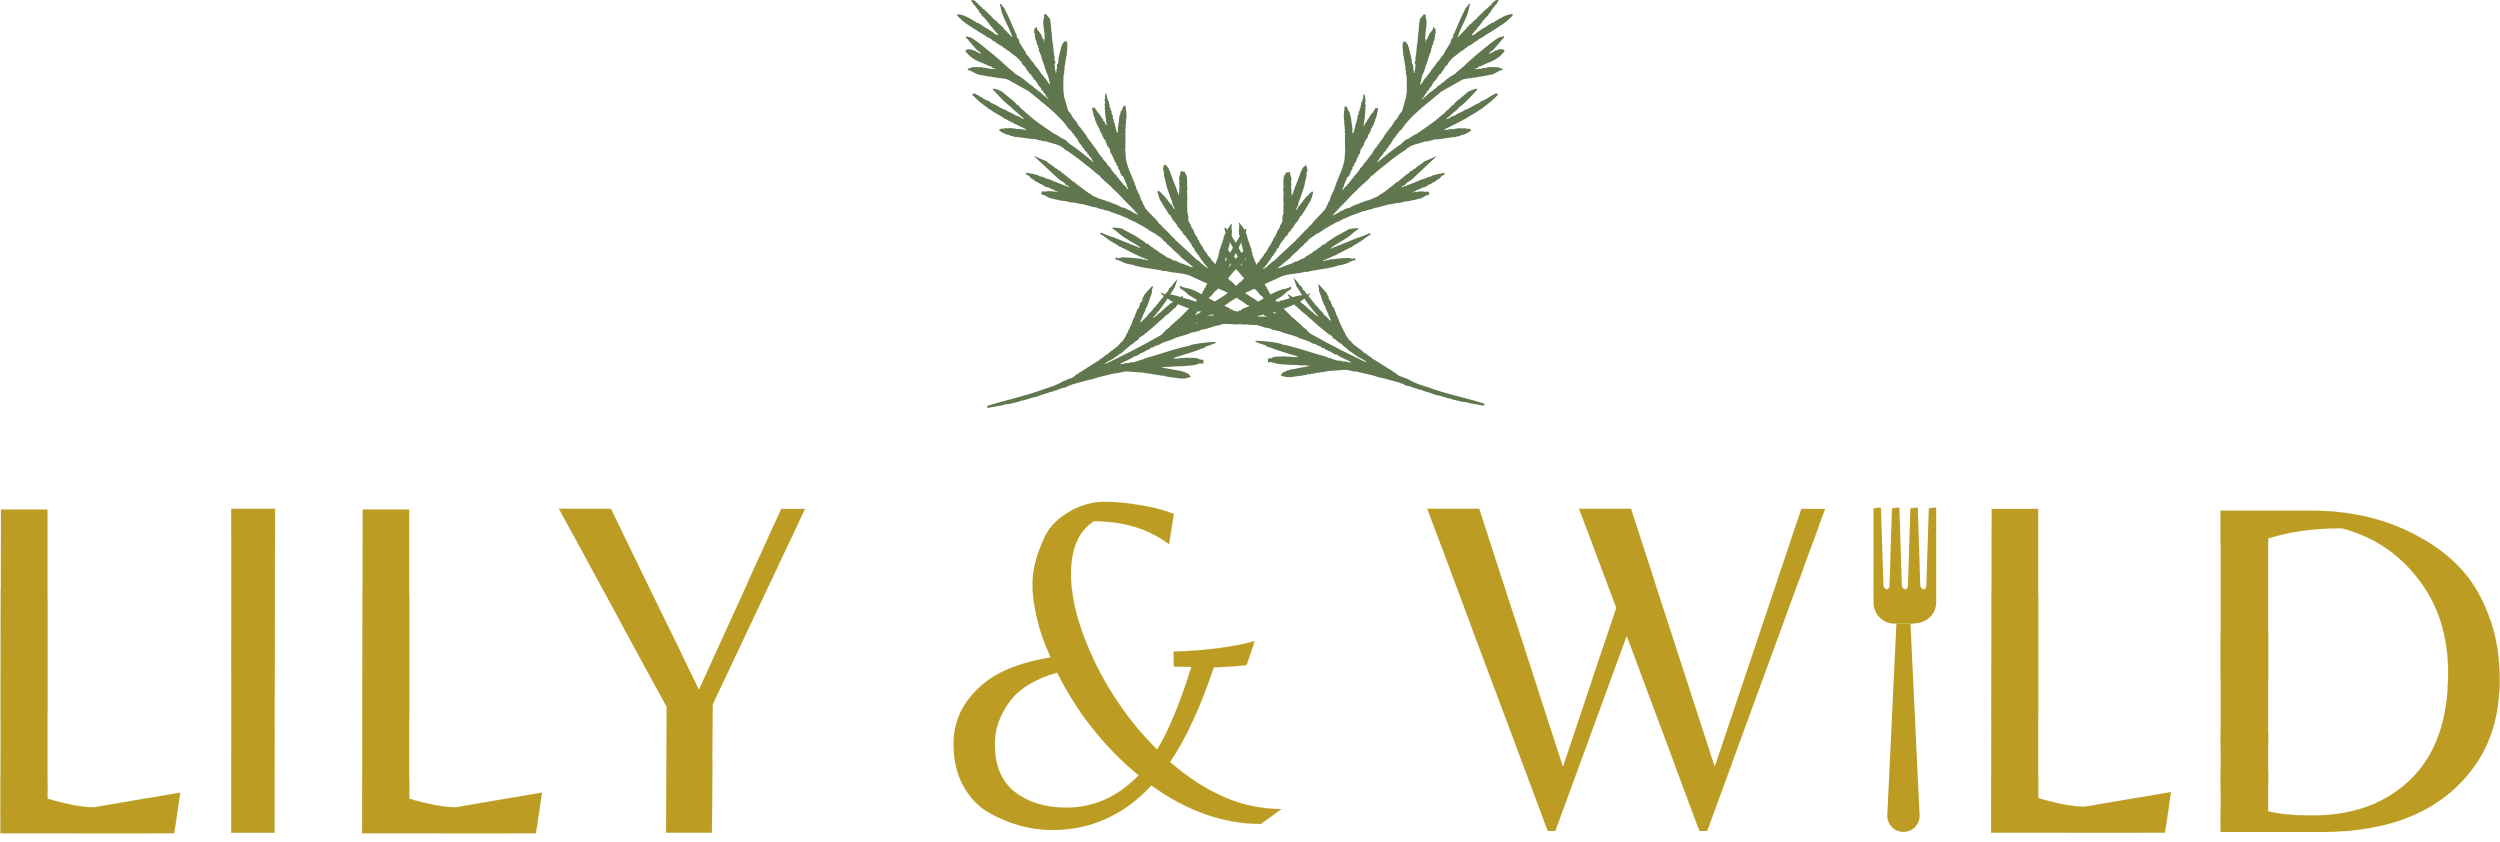 <?xml version="1.0" encoding="UTF-8"?> <svg xmlns="http://www.w3.org/2000/svg" xmlns:xlink="http://www.w3.org/1999/xlink" id="Layer_2" viewBox="0 0 1000 336.934"><defs><clipPath id="clippath"><rect x="711.471" y="212.099" width="103.026" height="103.579" transform="translate(36.875 616.802) rotate(-45)" style="fill:none;"></rect></clipPath><clipPath id="clippath-1"><rect x="711.471" y="212.099" width="103.026" height="103.579" transform="translate(36.875 616.802) rotate(-45)" style="fill:none;"></rect></clipPath><clipPath id="clippath-2"><rect x="934.237" y="595.623" width="362.88" height="190.08" style="fill:none;"></rect></clipPath><clipPath id="clippath-3"><polygon points="1403.362 1266.337 833.662 696.637 1406.412 123.877 1976.112 693.577 1403.362 1266.337" style="fill:none;"></polygon></clipPath><clipPath id="clippath-4"><polygon points="1403.362 1266.337 833.662 696.637 1406.412 123.877 1976.112 693.577 1403.362 1266.337" style="fill:none;"></polygon></clipPath><clipPath id="clippath-5"><rect x="1294.238" y="638.823" width="653.761" height="103.68" style="fill:none;"></rect></clipPath><clipPath id="clippath-6"><polygon points="1403.362 1266.337 833.662 696.637 1406.412 123.877 1976.112 693.577 1403.362 1266.337" style="fill:none;"></polygon></clipPath><clipPath id="clippath-7"><polygon points="1403.362 1266.337 833.662 696.637 1406.412 123.877 1976.112 693.577 1403.362 1266.337" style="fill:none;"></polygon></clipPath><clipPath id="clippath-8"><rect x="-4.428" y="638.823" width="653.761" height="103.68" style="fill:none;"></rect></clipPath><clipPath id="clippath-9"><polygon points="104.697 1266.337 -465.003 696.637 107.747 123.877 677.447 693.577 104.697 1266.337" style="fill:none;"></polygon></clipPath><clipPath id="clippath-10"><polygon points="104.697 1266.337 -465.003 696.637 107.747 123.877 677.447 693.577 104.697 1266.337" style="fill:none;"></polygon></clipPath><clipPath id="clippath-11"><rect x="1.549" y="793.985" width="362.88" height="190.08" style="fill:none;"></rect></clipPath><clipPath id="clippath-12"><polygon points="-104.696 1464.699 465.004 894.999 -107.746 322.239 -677.446 891.939 -104.696 1464.699" style="fill:none;"></polygon></clipPath><clipPath id="clippath-14"><rect x="284.904" y="198.541" width="362.88" height="190.08" style="fill:none;"></rect></clipPath><clipPath id="clippath-15"><polygon points="754.029 869.255 184.329 299.555 757.079 -273.205 1326.779 296.495 754.029 869.255" style="fill:none;"></polygon></clipPath><clipPath id="clippath-16"><polygon points="754.029 869.255 184.329 299.555 757.079 -273.205 1326.779 296.495 754.029 869.255" style="fill:none;"></polygon></clipPath><clipPath id="clippath-17"><rect x="644.905" y="241.741" width="653.761" height="103.68" style="fill:none;"></rect></clipPath><clipPath id="clippath-18"><polygon points="754.029 869.255 184.329 299.555 757.079 -273.205 1326.779 296.495 754.029 869.255" style="fill:none;"></polygon></clipPath><clipPath id="clippath-19"><polygon points="754.029 869.255 184.329 299.555 757.079 -273.205 1326.779 296.495 754.029 869.255" style="fill:none;"></polygon></clipPath><clipPath id="clippath-20"><rect x="650.882" y="396.903" width="362.88" height="190.08" style="fill:none;"></rect></clipPath><clipPath id="clippath-21"><polygon points="544.637 1067.617 1114.337 497.917 541.587 -74.843 -28.113 494.857 544.637 1067.617" style="fill:none;"></polygon></clipPath><clipPath id="clippath-22"><polygon points="544.637 1067.617 1114.337 497.917 541.587 -74.843 -28.113 494.857 544.637 1067.617" style="fill:none;"></polygon></clipPath><clipPath id="clippath-23"><rect x="0" y="440.103" width="653.761" height="103.68" style="fill:none;"></rect></clipPath><clipPath id="clippath-24"><polygon points="544.637 1067.617 1114.337 497.917 541.587 -74.843 -28.113 494.857 544.637 1067.617" style="fill:none;"></polygon></clipPath><clipPath id="clippath-25"><polygon points="544.637 1067.617 1114.337 497.917 541.587 -74.843 -28.113 494.857 544.637 1067.617" style="fill:none;"></polygon></clipPath><clipPath id="clippath-26"><rect x="649.333" y="43.021" width="653.761" height="103.68" style="fill:none;"></rect></clipPath><clipPath id="clippath-27"><polygon points="1193.969 670.535 1763.669 100.835 1190.919 -471.925 621.219 97.775 1193.969 670.535" style="fill:none;"></polygon></clipPath><clipPath id="clippath-28"><polygon points="1193.969 670.535 1763.669 100.835 1190.919 -471.925 621.219 97.775 1193.969 670.535" style="fill:none;"></polygon></clipPath><clipPath id="clippath-29"><rect x="1.549" y="-.179" width="362.88" height="190.08" style="fill:none;"></rect></clipPath><clipPath id="clippath-30"><polygon points="-104.696 670.535 465.004 100.835 -107.746 -471.925 -677.446 97.775 -104.696 670.535" style="fill:none;"></polygon></clipPath><clipPath id="clippath-31"><polygon points="-104.696 670.535 465.004 100.835 -107.746 -471.925 -677.446 97.775 -104.696 670.535" style="fill:none;"></polygon></clipPath><clipPath id="clippath-32"><rect x="-649.332" y="43.021" width="653.761" height="103.68" style="fill:none;"></rect></clipPath><clipPath id="clippath-33"><polygon points="-104.696 670.535 465.004 100.835 -107.746 -471.925 -677.446 97.775 -104.696 670.535" style="fill:none;"></polygon></clipPath><clipPath id="clippath-34"><polygon points="-104.696 670.535 465.004 100.835 -107.746 -471.925 -677.446 97.775 -104.696 670.535" style="fill:none;"></polygon></clipPath><pattern id="Fork_Pattern_2" x="0" y="0" width="1298.665" height="794.164" patternTransform="translate(-7446.356 1528.481) scale(.283)" patternUnits="userSpaceOnUse" viewBox="0 0 1298.665 794.164"><rect x="0" y="0" width="1298.665" height="794.164" style="fill:none;"></rect><g id="Fork_pattern"><g id="Fork"><g id="fork_shading_1"><g style="clip-path:url(#clippath-2);"><g style="clip-path:url(#clippath-3);"><g style="clip-path:url(#clippath-4);"><path d="M934.439,771.146l242.111-7.628c7.763-.011,14.074-6.3,14.074-14.074,0-7.785-6.3-14.085-14.062-14.085l-242.123-7.628v-14.209s242.123-7.628,242.123-7.628c7.751,0,14.062-6.311,14.062-14.107,0-7.74-6.322-14.051-14.074-14.074l-242.111-7.616v-14.231s242.123-7.605,242.123-7.605c7.751,0,14.062-6.311,14.062-14.085-.011-7.774-6.322-14.074-14.062-14.074l-242.123-7.628.011-14.164h295.808c35.977-.011,65.171,29.183,65.171,65.183l.011,56.633c-.011,36-29.205,65.171-65.194,65.183h-295.819s.011-14.164.011-14.164" style="fill:#bc9c22;"></path></g></g></g></g><g id="fork_stem"><g style="clip-path:url(#clippath-5);"><g style="clip-path:url(#clippath-6);"><g style="clip-path:url(#clippath-7);"><path d="M1295.441,669.817l600.986-28.586c27.922,0,50.569,22.657,50.569,50.569,0,27.945-22.635,50.58-50.569,50.591l-600.997-28.609.011-43.965" style="fill:#bc9c22;"></path></g></g></g></g></g></g><g id="Fork_pattern-2"><g id="Fork-2"><g id="fork_stem-2"><g style="clip-path:url(#clippath-8);"><g style="clip-path:url(#clippath-9);"><g style="clip-path:url(#clippath-10);"><path d="M-3.224,669.817l600.986-28.586c27.922,0,50.569,22.657,50.569,50.569,0,27.945-22.635,50.58-50.569,50.591L-3.236,713.782l.011-43.965" style="fill:#bc9c22;"></path></g></g></g></g></g></g><g id="Fork_pattern-3"><g id="Fork-4"><g id="fork_shading_1-3"><g style="clip-path:url(#clippath-14);"><g style="clip-path:url(#clippath-15);"><g style="clip-path:url(#clippath-16);"><path d="M285.107,374.064l242.111-7.628c7.763-.011,14.074-6.3,14.074-14.074,0-7.785-6.3-14.085-14.062-14.085l-242.123-7.628v-14.209s242.123-7.628,242.123-7.628c7.751,0,14.062-6.311,14.062-14.107,0-7.74-6.322-14.051-14.074-14.074l-242.111-7.616v-14.231s242.123-7.605,242.123-7.605c7.751,0,14.062-6.311,14.062-14.085-.011-7.774-6.322-14.074-14.062-14.074l-242.123-7.628.011-14.164h295.808c35.977-.011,65.171,29.183,65.171,65.183l.011,56.633c-.011,36-29.205,65.171-65.194,65.183h-295.819s.011-14.164.011-14.164" style="fill:#bc9c22;"></path></g></g></g></g><g id="fork_stem-3"><g style="clip-path:url(#clippath-17);"><g style="clip-path:url(#clippath-18);"><g style="clip-path:url(#clippath-19);"><path d="M646.108,272.735l600.986-28.586c27.922,0,50.569,22.657,50.569,50.569,0,27.945-22.635,50.58-50.569,50.591l-600.997-28.609.011-43.965" style="fill:#bc9c22;"></path></g></g></g></g></g><g id="Fork-5"><g id="fork_shading_1-4"><g style="clip-path:url(#clippath-20);"><g style="clip-path:url(#clippath-21);"><g style="clip-path:url(#clippath-22);"><path d="M1013.559,572.426l-242.111-7.628c-7.763-.011-14.074-6.3-14.074-14.074,0-7.785,6.3-14.085,14.062-14.085l242.123-7.628v-14.209l-242.123-7.628c-7.751,0-14.062-6.311-14.062-14.107,0-7.74,6.322-14.051,14.074-14.074l242.111-7.616v-14.231l-242.123-7.605c-7.751,0-14.062-6.311-14.062-14.085.011-7.774,6.322-14.074,14.062-14.074l242.123-7.628-.011-14.164h-295.808c-35.977-.011-65.171,29.183-65.171,65.183l-.011,56.633c.011,36,29.205,65.171,65.194,65.183h295.819s-.011-14.164-.011-14.164" style="fill:#bc9c22;"></path></g></g></g></g><g id="fork_stem-4"><g style="clip-path:url(#clippath-23);"><g style="clip-path:url(#clippath-24);"><g style="clip-path:url(#clippath-25);"><path d="M652.558,471.097l-600.986-28.586c-27.922,0-50.569,22.657-50.569,50.569,0,27.945,22.635,50.58,50.569,50.591l600.997-28.609-.011-43.965" style="fill:#bc9c22;"></path></g></g></g></g></g></g><g id="Fork_pattern-4"><g id="Fork-7"><g id="fork_stem-5"><g style="clip-path:url(#clippath-26);"><g style="clip-path:url(#clippath-27);"><g style="clip-path:url(#clippath-28);"><path d="M1301.89,74.015l-600.986-28.586c-27.922,0-50.569,22.657-50.569,50.569,0,27.945,22.635,50.58,50.569,50.591l600.997-28.609-.011-43.965" style="fill:#bc9c22;"></path></g></g></g></g></g></g><g id="Fork_pattern-5"><g id="Fork-8"><g id="fork_shading_1-5"><g style="clip-path:url(#clippath-29);"><g style="clip-path:url(#clippath-30);"><g style="clip-path:url(#clippath-31);"><path d="M364.226,175.344l-242.111-7.628c-7.763-.011-14.074-6.3-14.074-14.074,0-7.785,6.3-14.085,14.062-14.085l242.123-7.628v-14.209l-242.123-7.628c-7.751,0-14.062-6.311-14.062-14.107,0-7.74,6.322-14.051,14.074-14.074l242.111-7.616v-14.231l-242.123-7.605c-7.751,0-14.062-6.311-14.062-14.085.011-7.774,6.322-14.074,14.062-14.074l242.123-7.628-.011-14.164H68.408C32.43,2.499,3.236,31.692,3.236,67.692l-.011,56.633c.011,36,29.205,65.171,65.194,65.183h295.819l-.011-14.164" style="fill:#bc9c22;"></path></g></g></g></g><g id="fork_stem-6"><g style="clip-path:url(#clippath-32);"><g style="clip-path:url(#clippath-33);"><g style="clip-path:url(#clippath-34);"><path d="M3.225,74.015l-600.986-28.586c-27.922,0-50.569,22.657-50.569,50.569,0,27.945,22.635,50.58,50.569,50.591L3.236,117.98l-.011-43.965" style="fill:#bc9c22;"></path></g></g></g></g></g></g></pattern><pattern id="Fork_Pattern_2-2" patternTransform="translate(-7614.164 1555.719) scale(.289)" xlink:href="#Fork_Pattern_2"></pattern><clipPath id="clippath-35"><rect x="749.367" y="203.26" width="24.307" height="46.403" style="fill:none;"></rect></clipPath><clipPath id="clippath-36"><rect x="709.439" y="211.655" width="103.026" height="103.579" transform="translate(36.594 615.235) rotate(-45)" style="fill:none;"></rect></clipPath><clipPath id="clippath-37"><rect x="709.439" y="211.655" width="103.026" height="103.579" transform="translate(36.594 615.235) rotate(-45)" style="fill:none;"></rect></clipPath><clipPath id="clippath-38"><rect x="754.891" y="249.295" width="13.258" height="83.6" style="fill:none;"></rect></clipPath><clipPath id="clippath-39"><rect x="709.439" y="211.655" width="103.026" height="103.579" transform="translate(36.594 615.235) rotate(-45)" style="fill:none;"></rect></clipPath><clipPath id="clippath-40"><rect x="709.439" y="211.655" width="103.026" height="103.579" transform="translate(36.594 615.235) rotate(-45)" style="fill:none;"></rect></clipPath><pattern id="Fork_Pattern_2-3" patternTransform="translate(-8242.646 1528.709) scale(.283)" xlink:href="#Fork_Pattern_2"></pattern><pattern id="Fork_Pattern_2-4" patternTransform="translate(-8097.952 1528.709) scale(.283)" xlink:href="#Fork_Pattern_2"></pattern><clipPath id="clippath-41"><rect x="382.753" width="211.226" height="162.257" style="fill:none;"></rect></clipPath><clipPath id="clippath-42"><rect x="445.915" y="-41.422" width="78.113" height="261.476" transform="translate(163.545 463.293) rotate(-59.757)" style="fill:none;"></rect></clipPath><clipPath id="clippath-43"><rect x="445.91" y="-41.415" width="78.114" height="261.475" transform="translate(163.539 463.296) rotate(-59.757)" style="fill:none;"></rect></clipPath><clipPath id="clippath-44"><rect x="394.813" width="210.495" height="163.353" style="fill:none;"></rect></clipPath><clipPath id="clippath-45"><rect x="372.589" y="50.685" width="261.474" height="78.113" transform="translate(24.1 267.88) rotate(-30.501)" style="fill:none;"></rect></clipPath><clipPath id="clippath-46"><rect x="372.589" y="50.685" width="261.474" height="78.113" transform="translate(24.1 267.88) rotate(-30.501)" style="fill:none;"></rect></clipPath></defs><g id="Components"><g id="_129583d4-a043-4feb-9c84-1d3bc5722f82_1"><g style="clip-path:url(#clippath);"><g style="clip-path:url(#clippath-1);"><path d="M752.384,203.055l.977,30.956c0,.997.806,1.8,1.8,1.8s1.801-.803,1.8-1.798l.977-30.957,1.818.001.975,30.956c-.003.994.807,1.798,1.801,1.8.993-.001,1.798-.804,1.8-1.8l.975-30.957,1.818-.001.977,30.959c-.001.994.807,1.798,1.798,1.798.996,0,1.801-.803,1.803-1.798l.974-30.957,1.808.001.001,37.825c0,4.604-3.732,8.335-8.332,8.332l-7.246.001c-4.602.001-8.334-3.73-8.334-8.334v-37.825l1.81-.001" style="fill:#bc9c22;"></path></g></g><rect x="750.294" y="202.968" width="24.307" height="46.403" style="fill:none;"></rect><g id="Logo"><g id="Logo-2"><g id="Logotype"><g id="I"><path d="M110.011,203.56l-.219,129.542h-17.289v-129.542h17.508Z" style="fill:#bc9c22; stroke:url(#Fork_Pattern_2); stroke-miterlimit:10; stroke-width:.283px;"></path></g><g id="Y"><path d="M284.757,333.101h-18.33l.211-50.374-43.014-79.168h20.746l35.21,72.32,32.921-72.32h9.515l-36.921,78.218-.339,51.323Z" style="fill:#bc9c22; stroke:url(#Fork_Pattern_2); stroke-miterlimit:10; stroke-width:.283px;"></path></g><g id="And"><path d="M420.98,332.018c-8.884,0-17.384-2.346-25.501-7.037-4.188-2.41-7.584-5.995-10.187-10.754-2.6-4.757-3.899-10.308-3.899-16.652,0-8.376,3.203-15.704,9.609-21.985,6.409-6.279,16.148-10.497,29.217-12.653-4.822-10.783-7.232-20.678-7.232-29.689,0-5.454,1.649-11.671,4.949-18.652,1.899-3.932,5.132-7.229,9.698-9.892,4.569-2.666,9.264-3.999,14.086-3.999s9.959.507,15.414,1.522c5.458,1.015,9.583,2.158,12.376,3.427l-1.905,11.986c-8.121-6.088-18.143-9.131-30.066-9.131-6.092,3.933-9.137,10.975-9.137,21.124s3.109,21.759,9.326,34.827c6.217,13.069,14.591,24.868,25.123,35.399,4.439-7.232,9.008-18.27,13.703-33.116-3.3,0-5.648-.062-7.043-.189v-5.899c12.812-.381,23.597-1.777,32.355-4.188l-3.238,9.515c-2.286.382-6.663.699-13.131.95-5.077,15.483-10.913,28.108-17.508,37.876,14.464,12.562,29.307,18.841,44.53,18.841l-8.182,5.899c-14.971,0-29.563-5.138-43.775-15.414-11.035,11.925-24.229,17.885-39.581,17.885ZM426.495,323.075c11.038,0,20.681-4.314,28.928-12.942-13.576-11.164-24.424-24.866-32.544-41.109-8.629,2.411-14.94,6.25-18.935,11.514-3.996,5.266-5.993,10.945-5.993,17.036,0,8.754,2.696,15.194,8.087,19.319,5.391,4.122,12.21,6.182,20.457,6.182Z" style="fill:#bc9c22; stroke:url(#Fork_Pattern_2); stroke-miterlimit:10; stroke-width:.283px;"></path></g><g id="W"><path d="M720.527,203.56h9.515l-47.196,128.842h-3.044l-29.116-78.029-28.55,78.029h-3.044l-48.146-128.842h20.74l33.499,103.147,21.312-63.56-14.841-39.587h20.74l33.493,103.147,34.638-103.147Z" style="fill:#bc9c22; stroke:url(#Fork_Pattern_2); stroke-miterlimit:10; stroke-width:.283px;"></path></g><g id="L"><path d="M796.431,333.101l.223-129.542h18.646v115.711c7.739,2.286,13.957,3.427,18.652,3.427l34.449-5.905-2.428,16.308h-69.542Z" style="fill:#bc9c22; stroke:url(#Fork_Pattern_2); stroke-miterlimit:10; stroke-width:.283px;"></path></g><g id="D"><path d="M888.241,332.806v-128.507h36.684c15.271,0,29.052,3.236,41.347,9.705,6.602,3.366,12.361,7.572,17.28,12.617,4.917,5.047,8.864,11.485,11.841,19.314,2.975,7.831,4.465,16.534,4.465,26.113,0,13.718-3.43,25.301-10.289,34.747-12.556,17.34-32.874,26.011-60.956,26.011h-40.373ZM924.733,326.205c16.438,0,29.639-4.851,39.602-14.555,9.964-9.707,14.946-23.944,14.946-42.713,0-14.491-3.947-26.883-11.841-37.172-7.894-10.289-18.12-17.115-30.674-20.481-11.256,0-21.092,1.36-29.506,4.079v109.097c4.143,1.164,9.967,1.745,17.473,1.745Z" style="fill:#bc9c22; stroke:url(#Fork_Pattern_2-2); stroke-miterlimit:10; stroke-width:.283px;"></path></g><g id="Fork-9"><g id="fork_shading_1-6"><g style="clip-path:url(#clippath-35);"><g style="clip-path:url(#clippath-36);"><g style="clip-path:url(#clippath-37);"><path d="M751.228,203.286l.975,30.96c.001.993.806,1.8,1.8,1.8.996,0,1.801-.806,1.801-1.798l.975-30.962h1.817l.975,30.962c0,.991.807,1.798,1.804,1.798.99,0,1.797-.808,1.8-1.8l.974-30.96h1.82l.973,30.962c0,.991.807,1.798,1.801,1.798.994-.001,1.8-.808,1.8-1.798l.975-30.962,1.811.001v37.827c.001,4.601-3.732,8.334-8.335,8.334l-7.242.001c-4.604-.001-8.334-3.735-8.335-8.337v-37.828l1.811.001" style="fill:#bc9c22;"></path></g></g></g></g><g id="fork_stem-7"><g style="clip-path:url(#clippath-38);"><g style="clip-path:url(#clippath-39);"><g style="clip-path:url(#clippath-40);"><path d="M764.186,249.449l3.655,76.851c0,3.571-2.897,6.466-6.466,6.466-3.574,0-6.468-2.894-6.469-6.466l3.658-76.853,5.622.001" style="fill:#bc9c22;"></path></g></g></g></g></g></g><g id="L-2"><path d="M.142,333.33l.223-129.542h18.646v115.711c7.739,2.286,13.957,3.427,18.652,3.427l34.449-5.905-2.428,16.308H.142Z" style="fill:#bc9c22; stroke:url(#Fork_Pattern_2-3); stroke-miterlimit:10; stroke-width:.283px;"></path></g><g id="L-3"><path d="M144.836,333.33l.223-129.542h18.646v115.711c7.739,2.286,13.957,3.427,18.652,3.427l34.449-5.905-2.428,16.308h-69.542Z" style="fill:#bc9c22; stroke:url(#Fork_Pattern_2-4); stroke-miterlimit:10; stroke-width:.283px;"></path></g><g id="Logomark"><g id="lh_leaf"><g style="clip-path:url(#clippath-41);"><g style="clip-path:url(#clippath-42);"><g style="clip-path:url(#clippath-43);"><path d="M512.969,150.354c-.241.034-.628-.026-.692-.31-.036-.238.227-.221.348-.328.043-.036.127-.063.131-.099.054-.454.518-.545.734-.851.367.044.684-.019.865-.394.564-.194,1.199-.268,1.763-.518,2.555-.461,5.189-.996,7.804-1.456-.244-.291-.507-.074-.74-.099-1.348-.407-2.532.019-3.861-.228-.7-.254-1.36.17-1.99-.197-.525.03-1.055.276-1.572-.051-.418.287-.889.064-1.276-.003-1.166-.007-2.23-.201-3.425-.293-.245-.003-.482-.027-.707-.174-.193-.124-.497.047-.639-.321-.06-.154-.373.288-.628.084-.11-.06-.278-.073-.156-.274-.268-.28-.365.32-.622.103-.704-.714-1.248,1.269-1.128-1.39.345-.438,1.066-.09,1.552-.331.227-.11.364-.457.7-.337.021-.009.047-.016.076-.02.26-.241.612-.064.896-.201.123-.014.257-.106.355.049.027-.004.059-.013.083-.019.103-.141.214-.157.338-.024.287-.047.558-.161.855-.034.659-.131,1.373.004,2.009-.086.213,0,.451-.057.632.091.297.221.598-.069.898.03.173-.164.336.003.514.049.131.007.274-.216.4.016.754.234,1.527.03,2.29.111.074-.113.587.126.256-.314l-.036.004c-.084.079-.167.111-.253.001-.226-.08-.428-.194-.574-.39-.088.029-.18.053-.268.081-3.439-1.131-6.959-1.99-10.249-3.389-.208.146-.38.024-.545-.123-.3-.114-.611-.216-.769-.538-.034-.02-3.833-1.182-4.044-1.523-.056-.087-.281-.079-.144-.271.093-.304,6.811.308,8.168.72.749-.036,1.41.334,2.116.455.244-.054.393.087.542.21.187.147.313.604.572.061.54.106,1.155.447,1.71.443,5.095,1.262,10.128,3.055,15.075,4.397.591-.077.884.721,1.422.535.227-.081.374.017.467.106,1.193.355,2.315,1.039,3.606.974.293-.054.669-.03.882.17.625.364,1.28-.041,1.949.228.542.057,1.259.551,1.723.23.034-.16-.126-.235-.248-.26-.515-.029-.988-.614-1.432-.737-.911-.106-1.449-.875-2.317-.972-.276-.228-.454-.515-.875-.51-.308-.141-.391-.578-.808-.565-1.352.047-2.067-1.342-3.292-1.476-.091.019-.261-.054-.307-.137-.177-.311-.522-.266-.772-.407-.073-.043-.226-.046-.234-.09-.099-.45-.502-.395-.805-.525-.72.059-.885-.878-1.589-.875-.52.144-.69-.295-1.012-.45-.584-.438-1.375-.234-1.967-.725-1.891-1.196-4.293-1.403-6.207-2.548-2.205-.789-4.725-1.159-6.779-2.224-.684.18-1.415-.385-2.175-.432-.745.071-1.209-.587-1.921-.678-1.717-.116-3.356-.914-5.051-1.326-.905-.353-1.966-.2-2.745-.761-1.747-.307-3.46.001-5.222.056-.986.26-2.05-.231-2.974.051-.864.213-1.734-.194-2.558.187-.04.019-.124-.056-.188-.084-.167-.08-.317-.13-.47.046-.243.276-.645-.061-.921.017-2.475.137-5.048.481-7.517-.141-.153.086-.293.086-.425-.038-.14-.176-.404-.087-.551-.253-.852.163-1.432-.669-2.267-.787-.1-.019-.084-.12-.033-.171.177-.361,1.253-1.032,1.219-1.075.091-.01.183-.02.268-.03,2.227-.831,4.941-.765,7.354-.806-.237-.398-.238-.403-.502-.331-.919.073-1.776-.687-2.805-.558-.641-.31-1.272-.425-1.941-.637-.331-.235-.872.108-1.228-.27-3.163-.885-6.404-1.871-9.315-3.479-.123.081-.21.01-.284-.081-.047-.014-.093-.031-.139-.047-.093.041-.168.019-.238-.044-1.355-.637-2.468-1.86-3.854-2.55-.261-.071-.841-.976-.941-1.392.295.458.944.311,1.205.792.381.221.832-.056,1.215.116,3.295-.043,6.464,1.69,9.643,2.244.291.515.828.104,1.195.404.251.321.622.268.955.291.832.129,1.617.491,2.455.669-.123-.106-.03-.468-.374-.294-.041.019-.163-.036-.184-.087-.181-.391-.749-.3-.896-.727-.01-.027-.087-.056-.113-.04-.398.186-.664-.118-.861-.328-1.375-.958-3.022-1.502-4.127-2.844-.118.088-.224.006-.244-.079-.057-.238-.277-.32-.401-.481-.23-.305-.704-.21-.869-.584-.186-.177-.505-.163-.611-.441-.07.019-.137.03-.137-.08-.537-.334-.146-1.443.437-.828.18.093.263.427.435.378.408-.116.684.164,1.025.235,3.497.497,6.427,2.537,9.432,4.191,1.209.585,2.511,1.523,3.886,1.759.104-.017.218.059.243.163.093.424.471.432.775.562.778.572,3.976,1.282,3.836,2.143.615-.749.702.571,1.348.274.031-.016.104.006.123.033.198.338.582.234.859.293,2.173.467,4.196,1.045,6.322,1.468.639.385,1.232.538,1.973.618.417.06.759.502,1.229.251.184.328.534.218.808.28.654.13,1.138.71,1.85.584.083-.019.218-.038.284.06.333.497,1.019.108,1.366.558.326-.245.538.054.784.176.577.288.572.295,1.073.256-.031-.27-.293-.111-.408-.213-.567-.514-1.303-.819-1.967-1.041-.25-.592-.978-.498-1.34-.931-.29-.348-.999-.088-1.078-.751-.624-.288-1.333-.475-1.774-1.069-.508.01-.901-.159-1.073-.681-.016-.053-.166-.118-.221-.096-.316.118-.461-.187-.661-.295-.331-.317-1.019-.445-1.276-.714-.211-.367-.562-.481-.847-.695-.101-.076-.114-.278-.248-.238-.341.104-.62-.1-.774-.288-2.033-1.569-4.237-2.748-6.371-4.187-.291-.311-.735-.084-1.036-.46-.208-.271-.678-.093-.861-.451-.268.139-.394-.026-.522-.228-.083-.129-.218-.174-.383-.163-.487.023-.805-.453-1.289-.441-.154-.541-.844-.24-1.063-.675-1.516-.564-9.34-4.018-11.159-4.946-2.983-1.122-6.321-.964-9.374-1.756-.336-.307-1.039.059-1.259-.04-1.009-.431-2.19-.45-3.292-.688-2.968-.555-6.14-.755-8.9-1.82-1.67-.22-3.447-.597-4.922-1.566-.03.013-.056.006-.071-.024-.585-.086-1.083-.508-1.707-.455-.084.007-.12-.064-.144-.139-.301-.5.345-1.018.754-.6.143.134.297.104.431.153.355.127.525-.354.848-.183.358-.06.725-.331,1.071-.143,2.091.001,4.237.2,6.315.5.401.077.925-.235,1.2.33.698-.218,1.396.133,2.097.29.088.023.214.086.267-.049-.266-.547-1.292-.32-1.686-.894-.361.029-.649-.063-.939-.267-1.28-.695-2.707-1.062-3.9-1.916-.261-.174-.632-.049-.819-.283-.44-.541-1.24-.437-1.663-.976-.935-.141-1.575-.966-2.52-1.091-.432-.581-1.449-.848-1.903-1.36-.061-.014-.123-.033-.183-.047-.074.026-.137.001-.197-.041-.207-.01-.304-.196-.425-.33-.094-.071-.276.006-.3-.18-.178-.218-.512-.136-.697-.345-.358-.401-.905-.604-1.262-.979-.073-.02-.133-.047-.153-.131-.36-.113-.865-.577-.845-.595-.064-.016-.437-.28-.56-.377-.19-.15-.898-.464-.934-.6-.066-.004-.13-.003-.19.004-.093.014-.101-.183-.047-.203.216-.07.326-.334.575-.367.026.126,2.477,1.044,2.654,1.176.323.017,1.49.58,1.881.602,1.997.671,4.251,1.759,6.388,2.507.347.079.725.547,1.041.48.333-.19.443.321.779.19.1-.001.288.01.29.029.036.43.417.345.648.394.298,0,2.196,1.216,1.797.534-2.788-2.18-6.468-3.546-8.97-6.057-.214.046-.253-.114-.304-.258-.277-.251-1.786-1.148-1.937-1.492-.258-.355,4.154.1,4.307.45.064.148,2.884,1.609,4.198,2.29,1.185.547,2.26,1.569,3.483,2.188.484.41,1.213.644,1.426,1.288.007.073.099.079.18.041,1.092-.194,1.439,1.293,2.488,1.438.705.821,1.645,1.138,2.475,1.767.316.268.55.715,1.081.69.418.545,1.208.674,1.729,1.161.691.884,2.114.671,2.778,1.547.44-.059.762.403,1.218.271.066-.017.159-.044.201.036.989.774,2.278,1.018,3.452,1.45.437.383,1.038.295,1.52.58.53.1,1.256.788,1.72.432.086-.133-.059-.178-.146-.256-1.202-.815-2.224-1.897-3.389-2.734-.478-.036-.498-.712-1.002-.687-.13-.157-.069-.401-.361-.418-.658-.916-1.543-1.53-2.401-2.283-.904-.911-1.826-1.967-2.875-2.651-.367-.891-1.322-1.138-1.84-1.861-.123-.288-.354-.598-.621-.749-.996-.671-2.128-1.36-2.985-2.081-.397.067-.662-.224-.942-.387-2.009-1.479-4.144-2.587-6.294-3.759-.316-.283-.73-.494-1.206-.474-.508-.574-1.412-.448-1.834-1.082-.116-.298-.428-.033-.641-.166-.524-.336-1.155-.451-1.703-.754-.916-.547-2.083-.665-3.052-1.188-1.319-.22-2.425-1.2-3.774-1.122-.999-.595-2.512-.477-3.466-1.165-2.425-.187-4.659-1.417-7.13-1.512-1.092-.327-2.24-.497-3.336-.502-1.145-.47-2.373-.607-3.656-.691-.747-.188-1.51-.48-2.27-.441-.47-.435-1.21-.071-1.666-.567-.141-.126-.461.183-.59.023-.218-.32-.602-.318-.902-.475-.597-.323-1.102-.864-1.85-.854-1.133-.073-.55-1.891.448-1.39.734.291,1.566-.34,2.295-.084.41.178.817-.057,1.252.044.243.056.542.23.804.148.468-.234.835.321,1.223.143.137-.154-.188-.357-.344-.273-.077.031-.176.148-.23.074-.258-.36-.804-.273-1.028-.662-.066-.116-.139-.086-.228-.113-.774-.127-1.436-.612-2.071-.935-.834.174-1.549-.55-2.25-.911-.088-.081-.141-.253-.333-.241-.909-.074-1.495-.978-2.38-1.162-.237-.04-.383-.171-.46-.353-.373-.558-1.249-.618-1.646-1.122-.367-.73-1.363-1.255-1.647-1.279-.196-.059-.443-.293-.188-.43.491-.578,1.358-.107,1.946.053.407-.201.69.206,1.069.218.196.007.475-.127.639.117.113.164.27.15.43.131.631-.156.976.604,1.525.57,1.295.176,2.35,1.042,3.652,1.213,1.85.764,3.764,1.593,5.671,2.258.365.23.659.44,1.103.294.328.4.837.411,1.303.525-.364-.173-.397-.605-.774-.69-.535.041-.806-.377-1.068-.711-.485-.819-1.422-.769-1.934-1.49-.156-.134-.42-.01-.472-.254-3.075-2.858-9.786-9.058-9.921-9.235-.161-.227,3.9,1.733,4.971,2.067.148.023.453.35.575.548.924.718,1.996,1.202,2.844,2.004.201.465.72.351,1.014.645.43.868,1.407.441,1.386.902-.136.474.601.474.787.718.304.355.698.557,1.052.827.867.697,1.764,1.399,2.602,2.126.19.2.237.514.61.305,1.613,1.478,3.56,2.769,5.339,4.168.213.111.413.19.527.427.649.097,1.183.715,1.769,1.108.704.495,1.613.492,2.25,1.081,1.233.448,2.555.702,3.683,1.208.537.358,1.359.101,1.774.778,1.515.193,2.775,1.085,4.148,1.716.555-.184,1.262.415,1.94.598.173.084.153.337.36.338.879.006,1.412.721,2.141,1.039.295.13,1.655.896,2.037,1.001.268.241-3.105-3.514-4.161-4.458-1.956-1.847-3.615-4.007-5.684-5.73-1.587-1.814-3.844-3.425-5.519-5.206.073-.277-.181-.413-.307-.46-.528-.188-.909-.565-1.282-.944-1.996-1.887-4.327-3.375-6.394-5.185-2.071-1.547-4.058-3.063-6.285-4.401-.313-.26-.492-.734-1.018-.695-.094.009-.041-.11-.064-.123-.203-.097-.191-.512-.565-.368-1.159-.62-2.635-1.025-3.973-1.353-.564-.261-1.21-.245-1.72-.607-.311.124-.617.041-.926-.026-.46-.029-.878-.217-1.322-.305-.488-.097-1.101.049-1.423-.532-.054-.096-.08.021-.11.051-.39.404-.434-.198-.649-.114-.196.188-.415.056-.614.081-1.326-.181-2.681-.159-3.987-.532-.561-.207-1.246.274-1.724-.331-.016-.023-.107-.02-.126.003-.32.358-.649-.06-.989-.019-.136.014-.354.168-.535.033-.321-.243-.705-.323-1.091-.313-.725.016-1.198-.664-1.943-.634-.474.017-.892-.326-1.335-.502-.517-.203-.961-.491-1.393-.817-.168-.033-.588-.321-.605-.424-.027-.174.133-.285.308-.361.288-.121.814-.511,1.366-.253.577-.127,1.118-.4,1.675-.126,1.073-.278,2.223.009,3.255.066.25.397.508.164.784.107,1.088-.038,2.173.308,3.256.43.274-.411-.281-.336-.425-.564-1.339-.538-2.59-1.373-3.976-1.874-.157-.074-.374-.09-.441-.253-.133-.321-.492-.28-.681-.338-.53-.193-.938-.618-1.493-.704-.016-.418-.679-.141-.649-.61-.287.118-.467.077-.657-.123-1.356-.999-2.899-1.72-4.321-2.612-.649-.333-1.209-.884-1.8-1.229-.445.038-.648-.437-.964-.664-.688-.558-1.508-.972-2.106-1.627-.422-.034-3.365-3.018-3.486-3.063-.819-.277.17-1.235.661-.858.327.177.584.488.999.522.113.01.338.026.373.238.218.136.44.274.659.41.131-.094.186-.049.187.101.043.029.086.059.129.087.174-.013.243.163.377.216.514-.093.534.451.825.668.014-.017.026-.031.04-.049-.017-.014-.037-.03-.054-.044.621-.013,1.031.672,1.622.702.662-.04.874.585,1.323.865.354.044.651.184.845.492.168.18.343-.118.561.047.624.524,1.423.774,2.084,1.219.191.161.317.414.647.257.223.027.323.41.607.435.721.1,1.303.517,1.904.896,1.142.564,2.37,1.028,3.39,1.777,1.133-.047,1.937,1.141,3.072,1.343-.148-.725-.849-.845-1.29-1.229-1.042-1.362-2.748-2.08-3.687-3.479-2.565-1.747-4.708-4.325-6.876-6.514-.13-.336-.408-.558-.628-.831.458-.405,2.769.545,2.985.748.328.004,1.082.474,1.3.762.101-.004.137.059.141.147.938.691,1.953,1.559,2.769,2.313.542.049.665.592,1.098.794.407.186.547.864,1.123,1.001.034.007.079.113.063.141-.044.542.754.461,1.025.819.608,1.113,1.894,1.706,2.711,2.692.218.213.373.597.705.604.27.004.337.167.394.31,1.072,1.034,2.263,1.958,3.497,2.865,2.214,1.645,4.562,3.185,6.799,4.739,1.475.378,2.431,1.733,3.931,2.118.248.093.354.487.728.373.026-.006.107.101.124.167.226.548.959.618,1.169,1.2,3.443,2.198,6.525,4.818,9.609,7.404.097-.071.147-.166.146-.287-.017-.014-.033-.031-.04-.057-.094-.084-.304-.033-.303-.24-.167-.247-.273-.534-.491-.751.026-.54-.631-.598-.762-1.066-.041-.147-.33-.29-.383-.521-.049-.411-.415.107-.43-.49-.111-.809-.884-.778-1.095-1.387-.116-.591-.828-.802-1.041-1.399-.217-.667-.861-.958-1.148-1.567-.074-.1.02-.291-.107-.314-.652-.094-.106-.761-.584-.992-.167-.094-.334-.196-.267-.441-.374-.405-1.082-.818-1.131-1.575-.889-.413-.867-1.532-1.85-1.876-.153-.046-.383-.184-.353-.448-.333-.577-.935-1.056-1.215-1.709-4.264-5.076-9.62-8.915-14.633-13.132-2.804-1.503-8.721-4.958-8.975-4.939-1.042-.016-2.046-.451-3.078-.316-.233.077-.268-.183-.387-.285-.285-.316-.188.468-.809.056-.421-.263-.886-.056-1.305-.194-.351-.303-.785-.121-1.171-.206l.001.014c-1.397-.3-3.011-.572-4.411-.829-.61.066-3.282-1.743-3.569-1.625-.214.083-.918-.288-.742-.522.133-.097.05-.321.347-.355.657.153,1.076-.413,1.693-.463.632.127,1.102.038,1.713-.104.36.04.72.36,1.091.036.414.336,1.066-.2,1.409.395.011.019.084.01.126.004.905-.243,1.596.288,2.584.297.672.124,1.423.02,2.09.257-.014-.056-.024-.156-.044-.159-.243-.036-.307-.341-.625-.33-.458.047-.692-.288-.886-.671-.251.351-.35-.305-.585-.18-.317.258-.481-.029-.674-.174-.397-.254-.909-.258-1.259-.624-2.511-.842-5.573-2.181-7.207-4.36-.704-.474-.995-.989-.077-1.396.194-.193.418-.11.638-.079.139-.281.393.02.61.006.474-.133.761.201,1.205.353.465.101,1.093.088,1.383.658.398.194.988.103,1.209.645.053.137.295.027.422.013.191-.745-1.326-1.042-1.687-1.67-1.209-1.268-3.943-4.701-4.22-4.782.198-.157-.041-.411.113-.594.44.393.965.367,1.473.467.287-.097.355.237.568.288.139-.047.235-.007.297.127.077.006.137.037.167.11.106.036.235.026.304.143,3.152,2.118,6.05,4.745,9.036,7.083.173.463.668.474.888.845.141.24.58.21.671.608.021.094.341.131.468.278,1.667,1.7,3.473,3.212,5.357,4.715.188.217.25.624.692.498.511.681,1.478.805,2.096,1.417.72.512,1.462,1.015,2.036,1.646.48.038.561.702,1.079.698.308.568,1.069.841,1.642,1.188.224.787,1.113.845,1.56,1.416.304.391.819.631,1.266.896,1.138,1.029,2.221,2.049,3.438,2.988-.201-.305-.194-.735-.617-.879-.347-.121-.383-.491-.518-.762-.081-.167-.371-.284-.298-.378.276-.355-.081-.27-.206-.35-.253-.173-.344-.482-.6-.665-.147-.107.051-.221.094-.337.051-.383-.828.076-.838-.821-.029-.294-.127-.512-.42-.632-.575-.57-1.034-1.369-1.393-2.111-.491-.086-.307-.839-.854-.872,0,0,0-.009.001-.017.004-.001.01-.003.014-.003-.006-.004-.014-.013-.02-.017-.39-.304-.47-.845-.841-1.151-.451-.374-.407-1.182-1.148-1.29-.495-1.042-1.513-1.739-1.76-2.849-.541-.159-.712-.742-1.163-1.015-.088-.051-.267-.19-.153-.4-.071-.595-.888-.926-1.121-1.506-1.199-1.273-2.871-2.141-4.088-3.355-.605-.071-.966-.562-1.403-.932-.421-.344-1.099-.385-1.255-1.046-1.118-.159-1.998-1.132-2.946-1.736-.371-.348-.935-.273-1.182-.782-.463-.478-1.168-.621-1.704-1.002-.23.19-.468-.35-.672-.468-1.012-.557-1.96-1.262-3.012-1.803-.126.041-.154-.036-.164-.134-.07-.245-.347-.181-.485-.323-.129-.006-.231-.049-.231-.203-.034-.036-.069-.073-.101-.11-.161.137-.27.069-.357-.088-2.054-1.483-4.438-2.558-6.111-4.547-.5-.139-.605-.715-1.032-.934-.016-.01-.019-.093,0-.124.123-.188-.211-.966.511-.401.244.033.567-.074.812.044.156-.017.094.256.284.208.474-.12.861.211,1.29.313,1.475.6,2.832,1.506,4.251,2.265.186.121.261.37.501.404,1.753.383,2.908,1.933,4.552,2.53.824.758,1.88,1.088,2.678,1.946.285.336.892.333,1.223.648.167.101.211-.056.293-.136-.278-.247-.301-.674-.642-.878-.582-.347-.705-1.151-1.393-1.395-.204-.103.049-.39-.15-.51-.383-.274-.708-.604-.885-1.032-.097-.234-.336.036-.354-.146-.05-.498-.355-.778-.708-1.102-.34-.314-.351-.925-.928-1.103-.31-.097-.108-.728-.631-.692-.13-.041-.11-.361-.264-.418-.695-.26-.981-1.253-1.006-1.328-.04-.121-.16-.136-.243-.146-.435-.071-.297-.629-.565-.892-.167-.123-1.065-1.506-1.456-1.866-.049-.267-.168-.47-.465-.524-.073-.013-.114-.083-.09-.167-.231-.166-.407-.361-.41-.657-.188-.101-.204-.417-.494-.394-.662-1.349,1.84-.504,1.924.206.148.001.074.326.273.211.23-.131.3-.053.276.164.067.461.639.662.924,1.002.06.006.054.046.05.09.064.059.196.029.196.16.038.036.081.073.12.108.134.019.226.081.228.231.06.056.117.111.178.168.157-.05.166.023.121.143.121.164.298.297.481.395.458.076.562.758,1.092.798.061.057-.067.298.074.334.681.206.755.874,1.382,1.188.351.099.367.772.912.775.114.722,1.326,1.319,1.914,1.887.187.139.117.413.331.478.427.13.534.721,1.052.715.223.216.216.608.602.748.178.096.27.305.545.293.074-.004-.003.437.171.62.144.301.515.321.692.604.43.467.951,1.056,1.37,1.476.527.171.485.782.941.966.207.069.26.211.327.374.06.021.114.044.174.067-1.168-4.075-3.991-7.767-4.675-11.935-.073-.056-.143-.113-.014-.187.02-.049.04-.096.057-.141-.278-.251-.435-.561-.383-.944-.019-.946,1.198.942,1.405,1.165.534.178.417.737.69,1.109.121-.053.164.057.061.116,1.58,2.928,2.855,6.134,4.193,9.196.555.333.248,1.099.511,1.615.047.146.108.267.244.347.751.348.387,1.23.842,1.829.737,1.383,1.677,2.588,2.444,3.926.046.44.311.759.582,1.098.148.184.475.106.505.413.24.779,1.045,1.275,1.355,2.021.451.134.694.571.831.936.347.845,1.135,1.193,1.49,1.988.57.273.564,1.056,1.121,1.373-.129.431.323.511.497.732.41.43.728.928.984,1.448.545.057.56.602.797.919.228.304.69.521.562,1.031.422.123.667.427.819.822.067-.1.137-.206.201-.308-.629-1.389-.545-2.958-1.335-4.33-.08,0-.184-.057-.164-.106.11-.254-.063-.448-.117-.668-.478-.1-.166-.403-.014-.685-.06-.036-.118-.074-.178-.108-.385.193-.492-.435-.301-.691-.019-.164-.34-.308-.029-.49-.574-.245-.293-.682-.472-1.106-.097-.094-.338-.099-.208-.334-.323-.835-.592-1.675-.788-2.572-.26-.914-.876-1.704-.972-2.688-.05-.25.197-.601-.264-.708.011-.371.143-.772-.285-1.061-.455-.482-.178-1.416-.592-1.904-.383-.397-.213-.805-.27-1.239-.23-.39-.271-.792-.083-1.21.05-.107.113-.216-.044-.29-.545-.02-.31-.761-.174-1.052.127-.007.12-.134-.02-.106-.383-.257.137-1.185.568-.747q-.154-.642.201-.879c-.118.32.267.404.234.635-.064.453.3.707.432,1.062.852.718,1.523,2.02,1.797,3.083.016.017.03.038.038.06.074.031.123.081.111.173.056.023.113.049.167.071.284-.15.019.497.368.611-.114.116-.121.274-.143.428.019.019.036.041.044.063.108.034.188-.047.281-.074-.036-.144-.054-.3-.173-.411.765-2.694-1.23-7.11.019-9.399-.126-.874-.444-.962.572-1.195.234-.137.27-.103.27.174.207.266.504.472.608.835.697.377.869.985.965,1.683.173.187.117.354-.046.511-.004.049-.01.096-.016.148.407.216.345.52.166.849.013.021.02.046.019.071.211.127.293.388.054.572.021.086.007.153-.088.178.017.06.034.118.05.178.341-.044.317.137.224.36.14.257-.036.5-.029.751.013.672.447,1.308.167,2.01.432.827.06,1.743.337,2.598.471,1.821.344,3.881.734,5.74.383.682-.114,1.462.263,2.049.363.598.176.984-.18,1.47.181.741.161,1.573.263,2.276.253.151.19.391.213.621.011.127-.18.28-.004.351.206.086.178-.211.326-.274.051-.021.101-.137,0-.256-.338-.427.338-.939.196-1.41-.103-.554-.043-1.439.364-1.726,0,0,.404-.731.111-1.128.144-1.335,1.216-4.782,1.182-5.228-.05-.365.273-.57.394-.827-.21-.497.211-.687.454-.962.051-.221.261-.5.421-.568.04-.164.548-.043.728-.44-.04.053.635,1.183.532,1.622-.031.557.05,1.128-.18,1.667.482.32-.073.865-.059,1.308.29.357-.167.584-.097.932.111.176.148.397.016.528-.258.254-.114.577-.213.855.033.186-.004.336-.143.501.057.23.084.441-.037.668.071.2-.014.333-.177.43-.034.094-.166.167-.066.294.425-.183-.044.975-.129,1.156-.013.285.069.577-.091.837.07.207.203.413.023.627-.088.501-.273.999-.091,1.522-.084.531-.425,1.014-.34,1.605-.097,1.971-.003,3.93-.003,5.894.294.73.073,1.665.36,2.377.522.961.448,1.987.935,2.986.328,1.123.381,2.488,1.46,3.215.213.534.665.912.861,1.482.154.41.607.618.705,1.063.571,0,.418.665.802.889.327.074.401.876.578,1.091.597-.176.057.501.445.601.54.391.922,1.005,1.336,1.617.25.384.732.592.802,1.108.204.344.655.594.768.992.097.44.661.62.6,1.133.146.043.448.18.418.371-.01.288.211.375.374.5.604.548.814,1.438,1.473,1.978.287.304.278.839.772.978.521.896,1.186,1.736,1.647,2.648.574.207.515.999,1.106,1.19.038.014.05.097.08.148.418.934,1.212,1.537,1.853,2.315.26.351.23.952.809,1.052.011.39.58.401.568.641.304.799,1.139,1.729,1.717,2.433.71.345.734,1.042,1.276,1.566.217.153.628.345.544.791-.007.034.153.08.201.143.283.364.745.571.889,1.063.037.133.093.344.361.278.208-.053.245.148.22.287-.07.367.174.475.438.527.561.303.732,1.118,1.296,1.502.069-.066.156-.054.238-.049-.001-.043-.003-.091-.003-.134-.051-.067-.147-.107-.118-.214-.071-.046-.117-.106-.087-.194-.52-.614-.353-1.522-.806-2.137-.21-.168-.05-.463-.247-.608-.274-.201-.099-.649-.461-.801-.037-.017-.013-.118.046-.144.38-.183-.127-.176-.063-.287-.046.011-.081.131-.107-.041-.04-.305-.364-.655-.504-.678-.604-.091-.401-.57-.537-.878-.067-.147-.378-.051-.317-.326-.173-.288-.203-.558-.121-.872-.033-.04-.066-.077-.099-.117-.4.073-.173-.267-.254-.404-.194-.317-.678-.561-.334-1.055-.35-.387-.785-.722-.809-1.316-.177-.09.093-.311-.134-.405-.471-.194-.612-.702-.701-1.078-.323-.814-.725-1.743-1.083-2.445-.3.033-.307-.247-.343-.391-.238-.532-.151-1.392-.471-1.8-.404.101-.354-.261-.35-.391.02-.607-.749-.463-.7-1.031-.077-.385-.077-.832-.398-1.101-.197-.166-.24-.288-.101-.46.305-.444-.511-.088-.557-.725-.211-.565-.812-.968-.705-1.663-.602-.845-1.162-1.797-1.318-2.838-.314-.157-.47-.431-.547-.758-.014-.02-.033-.04-.046-.06.03-.009.061-.011.091-.02-.014-.303-.455-.328-.428-.658-.276-.208-.159-.54-.188-.818-.04-.18-.345-.034-.32-.22.056-.373-.283-.675-.144-1.051-.023-.247-.368-.231-.3-.502.01-.148-.159-.276-.053-.435-.273-.248-.431-.532-.331-.922.053-.216-.669-2.213-.43-2.567.221-.204.411.18.618.036.393-.206.502.03.527.367.251.235.959,1.199.908,1.483.602.027.625.557.821.939.214.201.635.247.51.71-.017.198.327.331.35.532.512.32.54.821.741,1.293.037-.013.106-.033.106-.033.031.077-.029.12-.073.166.051.038.1.071.15.11.111-.038.287-.038.29.057.224.514.3,1.262.894,1.42-.268-.864-.291-1.802-.431-2.615-.25-1.39-.268-2.807-.418-4.214-.228-.235.051-.417.148-.642-.013-.144-.258-.197-.156-.388-.176-.176-.019-.385.001-.587-.174-.383.4-.738.133-1.026-.545-.364.217-1.62-.079-2.298-.06-.538.584-.717.648-1.242-.066,1.151.347,2.393.785,3.445.29.104.147.363.203.552-.043.167-.091.377.033.491.29.374.15.898.313,1.333-.041.38.394-.01.283.467-.18,1.032.51.718.441,1.259-.341.891.859,1.493.422,2.307-.054.123-.061.228.103.27.463.5.1,1.633.721,2.191.141.414.006.932.304,1.332.101.17.137.373.033.564.173.123-.009.374.188.498.193.12.176.311.116.501.193.355.324,1.096.665.453-.287-2.037.427-3.998.502-5.968-.001-.568.532-1.032.464-1.659.004-.22-.001-.478.224-.632-.031-.326.348-.35.438-.635.156-.492.253-1.582,1.355-1.65.193,2.02.718,4.043.17,6.05.287.801-.201,1.543-.124,2.274.127.547-.223,1.156-.036,1.734.093.08.074.163.006.245.001.027,0,.051-.007.077.139.29-.093.495-.16.742.121.521.247,1.021.076,1.556.077.3.094,1.366.011,1.655.083.061.121.136.064.234.023.166.033.33-.081.475.009.066.017.13.029.191.114.127.057.226-.049.317.004.029.007.056.009.081.24.597-.096,1.413-.06,2.083.347.39-.263.865.261,1.188.056.036.057.166-.034.176-.41.148.353.959-.04,1.296.457,3.79,2.24,7.3,3.673,10.819.051.204-.057.47.159.647.415.441.256,1.132.605,1.622.111.547.728.914.584,1.499.321.395.829.782.595,1.373.451-.036.273.461.357.741.384.194-.131.472.267.71.614.591.655,1.493,1.103,2.193.144.17.385.404.301.717,1.656,2.341,4.227,4.155,5.824,6.522.313.383.915.615,1.133,1.006.063.565.634.668.928.988,1.149,1.126,2.454,2.47,3.409,3.556.498.204.767.688,1.048,1.096,1.096.822,2.038,1.866,3.031,2.736,1.807,1.677,3.663,3.273,5.362,4.983,1.717.852,2.761,2.768,4.559,3.409-.134-.113-.104-.334-.218-.545-.084-.353-.457.087-.567-.211-.076-.201.079-.508-.245-.595-.791-.618-1.148-1.656-1.874-2.353-.147-.12-.021-.417-.154-.481-.474-.231-.581-.625-.558-1.161-.411.368-.472.073-.581-.216-.02-.617-.837-.824-.902-1.485-.233-.166-.488-.318-.34-.675-.137-.51-.781-.537-.899-1.073-.482-1.495-1.974-2.728-2.755-4.223-.524-.007-.595-.47-.834-.821-.03-.014-.066-.026-.096-.04-.241-.477-.307-1.103-1.021-1.195-.13-.017.003-.136.013-.21.066-.311-.076-.308-.27-.153.07-.799-.914-.908-1.009-1.599-.324-.789-1.058-1.336-1.499-2.07-.11-.133-.391-.067-.365-.257.01-.697-.837-.998-.704-1.73.013-.051-.023-.18-.164-.126-.297.113-.351.09-.434-.177-.998-1.569-2.161-3.185-3.032-4.898-.153-.059-.223-.164-.174-.327-.501-.45-.608-.968-.787-1.566-.181-.421-.453-.797-.37-1.259-.013-.067.107-.113-.011-.207-.58-.313-.26-1.864.373-1.138.178.5.929.453.999,1.093.995.542,1.703,1.777,2.492,2.651.066.558.721.62.874,1.173.084.501.637.487.822.834.148.564.508,1.189.929,1.525.06-.971-.837-1.625-.908-2.577.053-.771-.534-1.356-.641-2.049-.067-.171-.273-.278-.22-.5-.728-2.054-1.535-4.038-1.877-6.205-.117-1.108-.942-2.257-.484-3.392-.22-.413-.538-.802-.35-1.323-.321-.171.314-1.913.565-1.954.218.056,1.676,1.53,1.537,1.783.026.087.049.177.071.263.276.144,1.008,2.203,1.011,2.374.071.076.031.164.009.248.076.06.167.114.159.233.227.129.258.338.256.57.066.077.137.159.007.244.011.053.017.107.029.161.227.153.314.361.244.627.16.01.156.104.118.22.049.049.136.083.069.176.284.273.404.607.378.995.457.604.542,1.416.861,2.104.13.118.074.317.177.457.104.069.097.154.033.248.001.049.004.097.004.147.29.174.268.554.502.767-.006.047-.133.191-.104.297.071.051.194.067.131.204.004.029.013.059.017.087.56-.156-.113-.806.348-1.086-.266-.441.106-.941-.123-1.389.144-.188.161-.451.171-.688.083-.565-.206-1.086-.127-1.676.23-.59.09-1.233-.067-1.827.034-.074.066-.15.103-.227-.051-.387.143-.742.304-1.078.146-.257.076-2.167.571-1.453.19.47.691-.308.688.121.166.117.337.034.5.01.168-.026.247.024.187.177-.129.33.124.49.297.667,1.116,1.754.217,4.144.747,6.003-.071.568-.365,1.183-.141,1.763.113,1.399.019,2.817-.019,4.188-.188.354.066.625.136.944-.116.427-.361.854.009,1.288.054.066.057.267,0,.327-.4.424.203.924-.116,1.348-.034.043.049.061.083.069.314.051.231.29.214.48-.061.522.505.945.083,1.466-.121.134.353,1.994.934,2.3.238.096-.016.437.086.598.297.361.353.849.651,1.206.126.049.288.054.264.257.046.09.088.176.134.266.388.767.614,1.879,1.292,2.614.291.298.591.674.401,1.176.485.087.778.572.669,1.115.347.137.32.497.542.737.071.059.336.051.23.284.168.12.001.363.183.477.285-.017.371.166.405.407.241.698.771,1.476,1.222,2.054.304.113.407.34.49.621.42,1.158,1.702,1.75,2.021,2.955.408.06.811.435.878.824.514.588,1.332,1.275,1.403,2.027.41-.101.488.276.668.45.223.216.565.351.638.678.079.488.809.6.926.984.317.611.964.868,1.279,1.423.611.151.931.968,1.269,1.336,1.183.413,1.749,1.713,2.801,2.365.734.517,1.714,1.034,2.111,1.887.02.088.083.12.163.077.18-.096.224.024.357.127,1.846,1.647,4.067,2.537,6.017,4.108.854.421,1.232,1.439,1.996,1.889.658-.026.884.668,1.456.797.374.04.59.378.788.629.4.051.678.32.996.518.118-.02.16.033.137.144.046.026.093.054.136.083.197-.141.221.154.393.181.164.091.467-.114.504.238.133.188.365.184.548.273.021-.059.041-.116.064-.176-.301-.273-.327-.777-.789-.919-.043-.013-.093-.088-.097-.139-.047-.644-.782-.741-.998-1.198.061-.72-.989-.692-.972-1.436-.073-.35-.572-.444-.737-.754-.278-.26-.384-.662-.687-.868-.69-.33-.811-1.138-1.31-1.557-.929-.418-1.293-1.355-1.974-2.029-.301-.55-1.208-.785-1.488-1.313.064-.257-.08-.243-.238-.271-.08-.017-.203-.076-.216-.134-.116-.554-.648-.779-.956-1.181-.226-.293-.51-.527-.614-.904-.027-.091-.123-.168-.203-.104-.574.231-.474-.839-.992-.988-1.586-1.014-2.398-2.885-3.843-3.996-1.031-1.213-2.401-2.23-3.238-3.659-.056-.029-.064-.071-.036-.123-.393-.196-.658-.542-.755-.961-.121-.113-.354-.117-.345-.358-.014-.017-.023-.04-.024-.061-.217-.438-.615-.785-.738-1.29-.141-.231-.001-.545-.226-.754-.26-.1-.117-.281-.061-.427-.326-.093-.358-.364-.294-.628.02-.29.291-.077.401-.191l-.004-.016c-.29-.196.031-.323.084-.45.054-.139.207-.02.331.031.214.086.2.41.471.42.298.02.435.297.515.54-.016-.053-.036-.107-.051-.159.34.126.587.337.792.62.233.157.572.193.627.552.164.173.415.26.505.508.263-.019.194.186.216.326.037.038.077.079.116.114.318.024.31.36.528.504.41-.03.217.484.582.617.237.01.238.314.453.357-.036.038-.077.08-.111.118.044.038.09.079.133.116.254-.013.159.208.214.326.08.06.16.114.24.174.104.099.338.077.29.313-.011.164.218.174.221.33.357.191.305.762.819.794.304.033.304.295.31.564.124.059.271.099.268.278.143.084.285.167.428.251-1.713-4.164-4.46-7.767-5.93-12.033-.417-.839-.974-1.696-1.135-2.684-.129-.6.659-.49.821-.063.14,1.001,1.283,1.173,1.583,2.026l-.003.003c.071.084.163.16.108.29,1.79,2.935,3.657,5.906,5.018,9.08.45.129.461.524.538.884.046.03.091.061.137.093.104-.041.208-.079.313-.12.044-.345-.375-.658-.146-.934-.013-.023-.021-.05-.021-.08-.137-.153-.151-.297.037-.421-.007-.026-.016-.047-.027-.071-.661-.16-.491-1.21-.664-1.793-.631-.639-.414-1.727-.781-2.465-.177-.12-.206-.328-.086-.527-.116-.174-.276-.344-.063-.557-.046-.257-.385-.37-.243-.648-.084-.381-.388-.674-.284-1.151.051-.234.099-.665-.196-.922-.334-.148-.214-.45-.235-.7.026-.05.05-.099.074-.148-.307-.788-.011-1.792.006-2.647.19-.144-.201-1.328-.253-1.817.243.117,1.423,1.533,1.782,2.177-.017.029-.034.057-.046.084l.017-.007c.578.397.592,1.095.932,1.646.341.451.43,1.031.751,1.495.049.07.096.221-.02.32-.061.514.625,1.366.528,1.987-.091.266.333.027.261.237-.161.481.35.745.344,1.215-.006.764.858,1.56.661,2.387.03.124-.059.213-.093.321.087.196.331.09.461.26-.508.815,1.3,3.697,1.482,4.889.364.808.632,1.787.861,2.602.378.22.324.648.558.942.287.355.091.991.614,1.269.026.016.019.084.038.126.268.926.781,1.61,1.202,2.49.064.336.401.612.333,1.021,0,.016.066.056.107.066.605.357.495,1.248,1.109,1.647.063.046.141.181.117.223-.208.504.894,1.39,1.149,1.93.08.099.26.074.248.196-.06.672.649.771.901,1.225,2.177,2.424,4.766,4.815,7.011,7.138,1.508,1.359,3.2,2.564,4.517,4.097,1.412.684,2.05,2.364,3.516,2.932,7.109,4.064,14.518,7.757,21.955,11.25-1.101-1.446-3.079-1.706-4.408-2.932-.905-.494-1.615-1.329-2.619-1.723-.718-.53-1.141-1.39-2.018-1.704-.009-.364-.437-.273-.567-.532-.428-.734-1.352-.889-1.939-1.462.071-.077-.03-.153-.08-.051-.575-.692-1.523-1.101-2.138-1.637.1-.632-.492-.798-.798-.939-1.256-.651-2.233-1.672-3.329-2.515-1.717-1.286-3.26-2.906-4.915-4.297-.344-.367-.992-.432-1.081-1.069-1.51-.952-2.935-2.303-4.267-3.599-.384-.049-.652-.465-.69-.649-.14-.438-.578-.601-.789-.975-.224-.054-.213-.243-.233-.413-.038-.03-.076-.061-.113-.091-.408-.148-.261-.847-.759-1.052-.425-.176-.101-.855-.527-.921-.321-.084-.373-.268-.134-.474.097-.084-.079-.198.077-.27.097.09,3.712,2.504,4.888,3.118-.03,0-.063-.003-.093-.003.515.044.634.842,1.259.798.014,0,.06.081.049.101-.104.194.116.173.144.228.166.364.662.323.801.671.153.387.782.354.762.884.371.029.652.328.868.6.42.551,1.266.614,1.453,1.366.088.031.18.059.268.088.077-.053.13.004.187.046.34.044.016.49.403.477.317-.121.834,1.041.804.223-3.272-3.455-5.914-7.465-8.378-11.539-.285-.043-.278-.29-.345-.487.04.033.081.064.117.099-.148-.126-.975-2.916-1.148-2.986-.069-.027-.134-.091-.053-.163.243-.131.354.304.534.413.906.849,1.479,1.665,1.609,1.901.013.518,1.446,1.115,1.37,1.557.019.751.722,1.026,1.161,1.553.345.403.463.989.994,1.24.08.037.103.116.053.18-.163.207-.006.273.143.355.541.167.708.685.975,1.109.705.492.955,1.387,1.657,1.877.057.043.141.108.141.16.049.692.862.691,1.102,1.265.635,1.175,1.873,1.794,2.491,2.955.017.066.101.365.28.368.548.009.588.568.915.818.528.197,1.032,1.517,1.537,1.148.021-.243.016-.467-.254-.587-.067-.03-.121-.091-.103-.174.11-.541-.514-.785-.561-1.26.04-.564-.384-.956-.522-1.455-.038-.133-.35-.153-.177-.393-.061-.317-.461-.465-.421-.834-.081-.146-.06-.298-.038-.453-.051-.174-.261-.267-.245-.475.043-.345-.411-.311-.451-.587-.148-.789-.62-1.516-.749-2.038-.147-.464-.316-.921-.428-1.392-.06-.238.07-.542-.333-.598-.208-.108-.024-.551-.076-.768-.377-.151-.235-.532-.371-.817-.191-.338.181-.678-.014-1.014-.211-.618-.401-.964-.276-1.587.173-.1,3.402,3.477,3.4,3.583.007.397.394.627.365,1.011-.01.126.044.208.18.261.781.196-.308.902.321,1.056.131.021.088.111.129.16.173.221.161.614.411.697.42.143.447.358.304.692-.043.103.009.204.063.235.445.251.251,1.169.668,1.383.448.15.428.505.547.821.134.705.707,1.315.744,2.006-.011.091-.064.167.033.22.774.932,1.096,2.568,1.579,3.714.099.197.378.241.363.445-.043.468.327.732.475,1.099.418.508.316,1.262.904,1.665.347.946.792,1.927,1.492,2.619.043.694.892.781,1.176,1.3,1.279,1.853,3.693,2.739,5.09,4.398.307.123.735.186.885.418.502.612,1.328.842,1.779,1.442.281-.139.361.133.531.237.245.147.204.612.698.54.986.558,2.245,1.423,3.238,2.044,1.359.724,2.508,1.719,3.87,2.393.494-.057.428.595.819.669,1.028.263,1.629,1.35,2.662,1.659.495.268,1.369.143,1.637.764.271-.268.501.003.655.126.281.22.631.079.932.338,2.327,1.409,5.069,2.33,7.663,3.105,7.359,2.771,15.549,4.33,22.783,6.642.224.413-.06.921-.572.748-1.973-.438-4.037-.645-5.994-1.073-.331-.351-.835-.291-1.179-.278-1.703-.206-3.409-.715-5.069-1.095-.582-.434-1.422-.353-2.057-.564-1.607-.435-3.113-1.045-4.794-1.275-1.349-.608-2.804-.978-4.178-1.439-.787.034-1.335-.919-2.07-.491-.695-.627-1.779-.535-2.571-.981-.377-.224-.902-.083-1.169-.524-.908-.086-1.839-.186-2.618-.755-.227-.178-.443-.504-.817-.241-.034.021-.143.001-.161-.03-.22-.375-.641-.336-.971-.485-2.671-.692-5.188-1.533-7.85-2.038-2.909-1.015-6.075-1.532-8.983-2.315-1.069.088-2.044-.323-3.119-.51-1.943-.481-3.89.141-5.873.116-.905.084-1.887.227-2.715.171-.207.632-.69.014-.969.129-.131.401-.394.253-.675.237-.253-.011-.512.281-.781-.011-.014-.013-.151.069-.214.126-.895.394-2.084.136-3.009.618-.07.053-.224.07-.295.024-.291-.174-.545.001-.782.084-.53.317-1.098-.171-1.595.216-.198.187-.515.336-.845.177-.495.031-.975.403-1.506.297-2.236.137-4.622,1.054-6.815.257-.186.083-.338-.13-.495-.204ZM509.839,145.041c.007.013.013.024.019.036.013,0,.024-.006.038-.007-.009-.038-.023-.043-.057-.029ZM411.209,22.702c-.007-.03-.019-.041-.047-.02.006.011.009.021.016.031.01-.003.021-.009.031-.011ZM516.708,126.743c-.023.004-.047.007-.07.011.023.041.093.044.07-.011Z" style="fill:#5f764f;"></path></g></g></g></g><g id="rh_leaf"><g style="clip-path:url(#clippath-44);"><g style="clip-path:url(#clippath-45);"><g style="clip-path:url(#clippath-46);"><path d="M475.6,150.9c.241.033.628-.029.691-.314.034-.237-.228-.22-.351-.327-.041-.034-.126-.061-.13-.099-.059-.453-.521-.542-.738-.847-.367.046-.684-.016-.867-.39-.567-.193-1.2-.263-1.766-.511-2.558-.448-5.193-.972-7.811-1.42.243-.293.507-.076.74-.101,1.345-.413,2.532.007,3.861-.247.698-.257,1.36.164,1.987-.206.525.029,1.056.271,1.572-.059.421.285.891.061,1.276-.009,1.168-.013,2.228-.211,3.423-.308.245-.003.482-.029.707-.177.191-.126.497.044.638-.324.059-.154.374.287.628.081.11-.06.278-.073.156-.274.266-.281.365.318.621.099.702-.715,1.253,1.265,1.122-1.395-.347-.437-1.066-.084-1.553-.324-.227-.11-.367-.454-.701-.334-.021-.009-.047-.014-.076-.02-.261-.238-.612-.061-.898-.197-.123-.013-.258-.104-.354.051-.029-.006-.059-.013-.084-.02-.103-.139-.216-.154-.338-.023-.287-.044-.558-.157-.855-.03-.659-.127-1.373.01-2.009-.076-.213.001-.451-.056-.632.094-.295.221-.598-.066-.898.034-.173-.163-.334.004-.512.05-.131.009-.276-.214-.4.017-.752.238-1.529.037-2.29.123-.076-.113-.587.129-.257-.314l.036.004c.086.079.168.111.253.001.226-.081.427-.196.572-.393.088.029.18.051.268.08,3.433-1.146,6.949-2.021,10.234-3.435.21.146.381.023.545-.126.298-.116.611-.218.767-.541.034-.02,3.829-1.2,4.037-1.542.056-.087.281-.08.143-.271-.093-.304-6.809.338-8.164.757-.749-.033-1.41.338-2.114.464-.244-.053-.391.088-.541.211-.186.148-.31.605-.572.064-.54.108-1.152.453-1.709.451-5.089,1.285-10.114,3.101-15.055,4.465-.591-.076-.881.724-1.419.541-.227-.08-.373.019-.465.108-1.193.36-2.311,1.049-3.603.989-.291-.054-.669-.029-.879.173-.625.368-1.282-.036-1.949.238-.542.059-1.256.557-1.723.237-.034-.16.126-.235.248-.261.515-.03.985-.618,1.427-.744.911-.108,1.446-.881,2.314-.982.274-.23.45-.517.871-.512.308-.144.39-.58.806-.57,1.352.041,2.061-1.35,3.285-1.49.093.019.261-.056.307-.139.176-.313.521-.268.771-.411.073-.043.224-.047.233-.09.097-.451.501-.398.804-.53.72.056.881-.881,1.585-.882.52.143.688-.298,1.011-.454.581-.441,1.373-.241,1.963-.734,1.887-1.205,4.287-1.423,6.195-2.577,2.203-.798,4.719-1.179,6.769-2.254.685.177,1.413-.393,2.173-.444.745.07,1.206-.591,1.92-.685,1.716-.124,3.352-.929,5.043-1.349.904-.357,1.964-.21,2.742-.774,1.744-.316,3.46-.014,5.222.033.986.256,2.049-.241,2.974.038.865.207,1.734-.203,2.558.176.041.019.126-.057.188-.086.167-.081.317-.131.471.043.243.276.645-.064.921.013,2.475.127,5.049.458,7.516-.174.153.086.293.084.425-.041.139-.176.404-.088.55-.256.854.16,1.429-.675,2.264-.795.1-.02.083-.121.031-.173-.178-.36-1.259-1.026-1.223-1.068-.091-.011-.183-.021-.27-.03-2.23-.821-4.944-.744-7.357-.774.235-.398.237-.404.501-.333.919.069,1.773-.695,2.802-.571.639-.313,1.27-.432,1.939-.647.33-.237.874.106,1.226-.274,3.159-.899,6.397-1.901,9.299-3.522.124.081.21.009.284-.081.047-.016.093-.033.139-.049.093.04.168.017.238-.046,1.35-.642,2.46-1.871,3.843-2.567.261-.073.837-.979.934-1.396-.294.46-.942.316-1.2.798-.381.224-.834-.051-1.213.121-3.296-.027-6.457,1.719-9.633,2.287-.29.517-.829.108-1.195.408-.25.323-.621.273-.952.297-.832.131-1.616.5-2.453.681.121-.106.027-.47.373-.297.04.019.163-.036.183-.087.18-.391.748-.304.894-.731.01-.027.087-.056.113-.04.398.183.664-.123.859-.333,1.37-.965,3.015-1.515,4.114-2.862.12.087.224.004.243-.08.057-.237.277-.32.4-.482.23-.305.702-.213.867-.587.186-.178.505-.166.61-.445.07.019.137.03.137-.08.535-.337.139-1.445-.44-.825-.18.093-.261.427-.434.378-.41-.113-.684.168-1.025.241-3.495.512-6.415,2.565-9.413,4.234-1.206.591-2.504,1.535-3.877,1.776-.104-.016-.217.059-.241.163-.091.425-.47.435-.774.567-.775.577-3.97,1.3-3.826,2.16-.62-.745-.7.574-1.346.281-.031-.016-.104.006-.123.033-.197.338-.582.237-.858.297-2.171.475-4.191,1.063-6.315,1.495-.638.388-1.229.545-1.971.627-.417.063-.757.507-1.228.258-.181.33-.532.22-.806.283-.652.133-1.133.715-1.846.592-.084-.019-.22-.037-.285.061-.33.497-1.018.113-1.363.564-.327-.243-.538.057-.782.178-.575.293-.572.298-1.072.261.029-.27.293-.113.407-.216.564-.515,1.299-.825,1.961-1.048.248-.595.976-.502,1.336-.936.29-.35,1.001-.094,1.075-.758.624-.29,1.33-.48,1.77-1.076.508.009.899-.163,1.069-.685.017-.053.166-.118.221-.096.317.116.46-.19.661-.3.33-.318,1.016-.45,1.272-.72.21-.367.56-.484.844-.698.1-.076.113-.28.248-.24.341.101.617-.104.771-.293,2.026-1.577,4.225-2.767,6.352-4.215.29-.313.735-.087,1.034-.464.207-.271.678-.096.859-.455.268.137.394-.027.522-.23.081-.13.217-.176.381-.166.487.021.804-.455,1.288-.447.15-.541.842-.244,1.059-.679,1.513-.571,9.323-4.061,11.137-4.998,2.978-1.135,6.317-.992,9.366-1.797.336-.308,1.039.054,1.259-.044,1.006-.437,2.188-.461,3.288-.704,2.966-.568,6.137-.784,8.893-1.86,1.669-.227,3.446-.612,4.915-1.589.03.013.056.006.071-.024.584-.088,1.082-.514,1.706-.463.084.006.118-.066.143-.14.3-.501-.35-1.015-.757-.597-.143.136-.295.107-.43.156-.355.129-.527-.351-.849-.18-.358-.057-.727-.327-1.071-.137-2.091.01-4.237.218-6.312.528-.403.079-.926-.231-1.2.336-.698-.217-1.395.139-2.096.298-.088.023-.213.087-.267-.047.263-.548,1.29-.324,1.682-.901.361.026.649-.066.938-.271,1.279-.701,2.702-1.075,3.893-1.933.26-.176.631-.053.818-.285.435-.544,1.238-.444,1.657-.985.935-.146,1.572-.974,2.515-1.102.43-.582,1.445-.855,1.897-1.369.06-.014.121-.034.181-.049.074.026.137.001.197-.043.207-.01.303-.196.424-.331.094-.071.276.004.3-.18.177-.22.511-.14.695-.35.355-.403.901-.608,1.256-.984.073-.021.134-.05.153-.133.36-.114.862-.581.842-.6.064-.016.437-.283.558-.38.19-.15.895-.467.931-.604.066-.004.13-.003.19.004.093.013.101-.184.047-.203-.217-.07-.328-.333-.578-.365-.024.126-2.471,1.055-2.648,1.189-.323.019-1.488.585-1.879.611-1.994.679-4.244,1.779-6.377,2.535-.345.08-.722.55-1.039.484-.333-.188-.441.324-.778.194-.1-.001-.288.011-.29.03-.034.428-.415.347-.647.397-.298,0-2.19,1.226-1.794.541,2.778-2.193,6.452-3.575,8.943-6.097.214.044.253-.114.303-.26.276-.251,1.78-1.155,1.931-1.5.256-.355-4.154.118-4.307.47-.061.147-2.875,1.62-4.187,2.308-1.183.551-2.253,1.579-3.473,2.204-.482.413-1.21.648-1.42,1.293-.007.073-.097.079-.18.041-1.093-.188-1.433,1.302-2.481,1.449-.702.824-1.64,1.146-2.468,1.779-.314.271-.545.72-1.076.694-.417.548-1.206.681-1.724,1.171-.687.886-2.111.679-2.771,1.559-.44-.057-.761.405-1.216.277-.066-.017-.159-.044-.201.037-.985.777-2.273,1.028-3.446,1.466-.435.384-1.036.298-1.516.585-.53.103-1.253.794-1.719.44-.086-.131.057-.178.144-.256,1.199-.821,2.217-1.907,3.377-2.749.477-.037.494-.714.998-.691.13-.157.067-.401.358-.42.655-.919,1.537-1.537,2.391-2.293.901-.915,1.817-1.976,2.864-2.665.363-.892,1.318-1.142,1.833-1.869.12-.29.351-.601.617-.752.994-.675,2.123-1.37,2.976-2.096.397.066.661-.227.939-.391,2.003-1.486,4.133-2.605,6.277-3.787.316-.283.728-.497,1.205-.478.505-.575,1.41-.455,1.83-1.091.114-.298.427-.034.639-.168.522-.337,1.153-.457,1.699-.761.915-.551,2.08-.675,3.046-1.202,1.319-.226,2.421-1.212,3.77-1.139.996-.6,2.511-.488,3.46-1.181,2.425-.198,4.654-1.439,7.125-1.545,1.091-.33,2.237-.507,3.333-.515,1.142-.477,2.37-.62,3.653-.71.747-.191,1.508-.485,2.267-.451.468-.437,1.21-.076,1.665-.574.14-.126.461.181.588.02.218-.32.602-.32.901-.48.595-.324,1.099-.868,1.846-.861,1.133-.077.541-1.894-.454-1.389-.732.294-1.567-.333-2.295-.074-.41.181-.817-.053-1.252.05-.243.057-.541.233-.802.153-.47-.233-.834.324-1.223.148-.139-.154.186-.358.343-.274.077.03.176.147.23.073.258-.361.804-.277,1.025-.668.064-.114.139-.086.228-.113.772-.131,1.433-.618,2.066-.944.835.17,1.547-.557,2.247-.922.088-.081.14-.254.331-.241.909-.08,1.49-.985,2.375-1.173.235-.041.381-.173.457-.355.371-.56,1.248-.622,1.642-1.128.364-.732,1.358-1.262,1.642-1.288.196-.06.441-.295.187-.431-.494-.575-1.359-.101-1.946.061-.408-.2-.69.21-1.069.224-.196.009-.475-.126-.638.12-.113.164-.27.15-.43.133-.632-.153-.974.608-1.522.577-1.295.181-2.344,1.052-3.646,1.229-1.847.772-3.757,1.612-5.662,2.285-.364.231-.658.443-1.102.298-.327.401-.835.415-1.3.531.363-.174.394-.608.771-.692.535.038.805-.381,1.063-.717.481-.822,1.417-.777,1.927-1.499.156-.134.42-.013.472-.257,3.062-2.871,9.744-9.1,9.878-9.279.161-.227-3.893,1.752-4.961,2.09-.148.024-.451.351-.572.551-.921.721-1.99,1.21-2.835,2.016-.2.468-.718.355-1.009.651-.427.871-1.406.448-1.383.908.139.474-.598.477-.784.722-.301.357-.695.56-1.048.831-.864.701-1.759,1.407-2.592,2.138-.188.2-.235.514-.61.307-1.606,1.485-3.547,2.787-5.319,4.193-.213.113-.413.191-.525.43-.649.1-1.181.721-1.764,1.115-.701.5-1.61.501-2.244,1.092-1.232.453-2.552.714-3.679,1.223-.534.361-1.358.107-1.77.787-1.513.2-2.769,1.098-4.141,1.734-.555-.181-1.259.421-1.936.607-.173.084-.151.337-.36.34-.878.009-1.407.727-2.136,1.049-.295.13-1.65.904-2.033,1.009-.267.243,3.089-3.529,4.141-4.477,1.947-1.856,3.596-4.023,5.659-5.756,1.579-1.821,3.829-3.442,5.495-5.23-.073-.277.18-.413.305-.461.528-.191.908-.57,1.278-.949,1.987-1.897,4.312-3.395,6.371-5.213,2.063-1.557,4.043-3.083,6.265-4.43.311-.261.488-.737,1.014-.701.094.009.043-.11.064-.123.203-.097.188-.512.564-.37,1.156-.625,2.63-1.038,3.966-1.372.564-.263,1.21-.251,1.719-.615.311.124.617.038.926-.029.46-.031.876-.221,1.319-.311.488-.1,1.102.043,1.422-.538.054-.097.08.02.11.05.391.401.434-.2.649-.117.196.187.415.053.614.077,1.325-.187,2.679-.168,3.986-.55.56-.21,1.246.27,1.722-.34.016-.021.107-.02.126.003.321.358.649-.063.989-.023.137.014.354.167.535.031.321-.245.705-.327,1.089-.318.725.013,1.195-.669,1.94-.642.475.014.892-.33,1.333-.508.515-.206.959-.497,1.39-.822.167-.036.585-.324.602-.428.026-.173-.134-.284-.311-.36-.288-.12-.815-.507-1.366-.245-.577-.126-1.121-.394-1.676-.118-1.073-.273-2.221.019-3.253.08-.248.398-.508.167-.784.111-1.088-.034-2.171.318-3.255.444-.276-.41.281-.337.424-.565,1.336-.544,2.582-1.386,3.967-1.893.156-.076.373-.091.44-.254.131-.321.491-.281.678-.341.53-.196.936-.624,1.49-.711.014-.418.679-.144.648-.612.287.117.467.076.655-.126,1.352-1.005,2.892-1.733,4.31-2.632.648-.334,1.205-.889,1.794-1.236.445.037.647-.441.961-.668.685-.562,1.503-.979,2.098-1.637.422-.036,3.35-3.034,3.473-3.079.817-.281-.176-1.233-.667-.855-.326.178-.581.491-.996.527-.113.011-.337.029-.371.24-.218.137-.44.276-.658.413-.131-.093-.186-.047-.187.103-.043.029-.086.059-.127.088-.174-.013-.241.163-.377.217-.514-.09-.531.454-.821.671-.014-.017-.027-.031-.041-.049.017-.014.037-.03.054-.044-.621-.01-1.026.678-1.619.71-.662-.036-.869.59-1.319.872-.353.046-.649.186-.844.497-.167.178-.343-.118-.56.049-.621.527-1.42.779-2.079,1.228-.19.163-.314.415-.645.26-.223.029-.321.413-.605.438-.72.104-1.302.524-1.9.906-1.139.568-2.365,1.038-3.382,1.792-1.135-.041-1.933,1.151-3.066,1.356.146-.725.847-.848,1.285-1.235,1.035-1.366,2.739-2.091,3.672-3.495,2.557-1.759,4.688-4.347,6.848-6.545.127-.336.405-.56.624-.832-.46-.404-2.768.558-2.982.761-.328.006-1.079.478-1.298.768-.101-.004-.136.059-.14.147-.935.697-1.946,1.569-2.759,2.325-.542.051-.662.595-1.093.798-.405.188-.544.868-1.121,1.006-.033.007-.077.114-.06.143.046.541-.752.464-1.022.824-.604,1.115-1.887,1.713-2.699,2.705-.216.213-.37.597-.702.605-.27.006-.337.168-.393.313-1.066,1.038-2.253,1.967-3.483,2.881-2.207,1.655-4.548,3.205-6.778,4.769-1.473.385-2.424,1.744-3.923,2.136-.247.094-.353.49-.727.377-.024-.007-.107.101-.123.167-.223.55-.958.622-1.165,1.206-3.432,2.214-6.502,4.846-9.574,7.446-.097-.07-.148-.164-.147-.284.017-.014.033-.033.04-.057.094-.086.304-.034.301-.243.166-.247.27-.534.488-.752-.027-.54.628-.601.757-1.069.041-.148.328-.293.38-.524.049-.411.417.106.428-.491.108-.811.881-.782,1.089-1.392.113-.592.824-.806,1.035-1.405.213-.668.855-.961,1.141-1.573.074-.099-.021-.29.106-.314.651-.097.103-.761.58-.995.167-.094.333-.196.264-.443.371-.405,1.079-.822,1.123-1.579.888-.417.859-1.536,1.841-1.884.153-.047.383-.186.351-.45.33-.578.929-1.061,1.206-1.714,4.241-5.095,9.58-8.958,14.573-13.197,2.798-1.516,8.699-4.996,8.953-4.979,1.042-.02,2.043-.46,3.076-.33.233.076.268-.184.385-.287.284-.317.191.468.809.053.421-.266.886-.061,1.305-.2.35-.305.784-.126,1.169-.211v.013c1.395-.305,3.008-.584,4.407-.849.61.064,3.273-1.757,3.56-1.64.216.083.916-.293.741-.525-.134-.097-.051-.32-.35-.354-.655.156-1.076-.408-1.694-.454-.632.129-1.102.043-1.713-.097-.36.041-.718.363-1.091.04-.413.337-1.068-.196-1.407.403-.01.019-.084.01-.126.006-.905-.24-1.595.294-2.581.307-.674.127-1.423.027-2.09.267.014-.056.023-.156.043-.159.244-.037.307-.343.624-.334.458.047.691-.291.884-.674.254.351.348-.307.585-.183.317.257.481-.031.672-.177.395-.256.909-.263,1.256-.629,2.508-.854,5.564-2.205,7.188-4.393.702-.477.991-.994.071-1.396-.194-.193-.418-.107-.638-.076-.14-.281-.394.021-.611.009-.474-.13-.759.204-1.202.358-.465.103-1.093.094-1.382.664-.397.196-.986.108-1.205.651-.051.137-.295.029-.422.014-.196-.744,1.322-1.048,1.68-1.677,1.202-1.272,3.921-4.719,4.198-4.801-.2-.156.038-.411-.116-.594-.438.394-.964.371-1.472.474-.287-.096-.354.238-.567.291-.139-.047-.235-.007-.297.127-.077.007-.136.038-.166.111-.106.037-.235.027-.303.144-3.143,2.133-6.03,4.772-9.005,7.123-.171.464-.667.478-.884.849-.14.241-.58.213-.669.612-.021.093-.34.131-.467.28-1.659,1.707-3.457,3.228-5.335,4.739-.188.217-.248.624-.692.501-.507.684-1.473.812-2.088,1.427-.717.515-1.458,1.021-2.027,1.655-.481.04-.558.705-1.076.702-.305.57-1.066.847-1.637,1.195-.22.788-1.109.851-1.553,1.423-.303.393-.817.635-1.262.902-1.133,1.035-2.213,2.058-3.425,3.003.2-.305.19-.735.612-.882.347-.123.38-.492.515-.764.08-.167.37-.287.297-.38-.277-.354.08-.27.203-.351.253-.174.344-.484.598-.668.146-.107-.053-.22-.096-.337-.054-.381.828.073.834-.824.027-.294.124-.514.417-.634.572-.572,1.026-1.375,1.383-2.118.491-.087.304-.841.851-.876,0,0-.001-.007-.001-.016-.006-.001-.01-.003-.016-.004.007-.004.014-.013.02-.016.388-.305.467-.848.837-1.155.45-.375.401-1.183,1.142-1.296.49-1.045,1.505-1.744,1.746-2.857.542-.161.71-.747,1.159-1.021.088-.051.267-.191.153-.401.067-.595.882-.929,1.113-1.51,1.193-1.279,2.859-2.154,4.073-3.372.605-.076.964-.568,1.399-.939.42-.345,1.098-.391,1.25-1.054,1.116-.163,1.993-1.139,2.938-1.747.37-.351.934-.277,1.179-.789.46-.48,1.165-.625,1.699-1.009.231.19.467-.351.671-.471,1.009-.561,1.954-1.27,3.003-1.817.127.041.154-.034.164-.134.069-.245.345-.183.484-.324.129-.007.231-.05.23-.204.034-.037.067-.074.101-.11.161.136.27.067.357-.091,2.047-1.492,4.427-2.577,6.09-4.574.498-.14.602-.718,1.028-.938.016-.01.019-.093,0-.124-.124-.188.207-.968-.512-.398-.245.033-.568-.071-.814.047-.154-.016-.093.256-.283.21-.474-.118-.859.216-1.289.32-1.47.605-2.825,1.519-4.24,2.284-.186.121-.26.371-.501.405-1.75.391-2.898,1.946-4.54,2.551-.821.761-1.874,1.095-2.669,1.957-.284.337-.891.337-1.22.654-.167.103-.211-.054-.293-.134.276-.248.298-.675.638-.881.58-.35.7-1.155,1.386-1.402.204-.103-.05-.39.148-.51.38-.276.705-.608.881-1.035.096-.237.336.033.353-.148.049-.498.353-.779.702-1.106.34-.316.347-.925.924-1.108.31-.097.104-.728.628-.694.13-.043.107-.363.261-.42.695-.264.976-1.258,1.001-1.332.04-.121.159-.137.243-.147.435-.073.294-.631.562-.895.166-.123,1.056-1.51,1.446-1.873.047-.267.167-.47.464-.525.073-.013.113-.083.088-.167.231-.166.405-.363.407-.658.187-.103.203-.418.492-.397.655-1.352-1.843-.495-1.924.214-.148.003-.073.326-.271.213-.231-.13-.3-.051-.274.166-.066.461-.638.665-.919,1.006-.061.006-.054.046-.05.088-.064.06-.196.03-.196.163-.038.036-.08.073-.118.108-.134.02-.226.081-.227.231-.06.057-.118.113-.178.17-.157-.049-.164.024-.12.143-.121.166-.298.3-.48.398-.458.077-.56.761-1.089.804-.06.057.069.297-.073.333-.679.21-.751.879-1.376,1.196-.351.1-.364.774-.908.778-.111.724-1.32,1.325-1.907,1.896-.186.14-.114.414-.328.48-.425.131-.53.722-1.048.721-.223.216-.214.608-.601.749-.177.097-.267.308-.544.295-.074-.003.006.437-.168.62-.143.303-.514.324-.688.607-.428.471-.946,1.062-1.365,1.483-.525.173-.482.784-.936.971-.206.07-.258.211-.326.375-.06.021-.114.046-.173.067,1.149-4.08,3.956-7.784,4.621-11.955.073-.056.141-.113.013-.187-.02-.049-.04-.096-.057-.141.277-.253.432-.562.378-.945.014-.948-1.193.946-1.399,1.171-.534.181-.414.74-.685,1.112-.121-.051-.163.059-.06.117-1.569,2.935-2.828,6.145-4.151,9.215-.554.336-.244,1.101-.504,1.616-.046.147-.107.268-.244.348-.749.353-.38,1.232-.834,1.833-.73,1.386-1.666,2.595-2.425,3.936-.044.44-.308.762-.578,1.101-.147.184-.474.108-.502.415-.237.779-1.041,1.279-1.346,2.027-.45.137-.692.574-.827.939-.343.848-1.131,1.2-1.482,1.996-.568.276-.558,1.061-1.113,1.379.13.431-.321.514-.494.735-.407.431-.724.931-.978,1.45-.544.061-.557.607-.792.924-.226.304-.687.524-.557,1.034-.422.124-.665.43-.817.827-.067-.101-.137-.206-.203-.308.624-1.392.532-2.961,1.315-4.335.081-.001.184-.057.166-.106-.113-.254.059-.45.113-.669.478-.103.164-.404.011-.685.06-.036.118-.074.178-.11.385.191.49-.437.297-.691.019-.166.338-.311.027-.491.572-.247.29-.682.467-1.108.097-.096.338-.1.208-.336.318-.837.584-1.676.777-2.575.254-.915.868-1.707.959-2.692.049-.251-.2-.6.261-.71-.014-.371-.147-.771.28-1.062.453-.484.173-1.416.584-1.907.381-.398.208-.805.266-1.24.227-.39.267-.794.076-1.21-.05-.107-.113-.216.043-.29.547-.023.307-.762.17-1.054-.127-.006-.121-.133.02-.104.381-.26-.143-1.185-.571-.745q.15-.644-.206-.878c.118.318-.266.404-.231.637.066.453-.297.708-.428,1.063-.848.721-1.513,2.027-1.784,3.092-.014.017-.029.038-.037.06-.074.031-.123.081-.111.173-.054.023-.111.049-.167.073-.284-.148-.014.495-.364.612.114.116.123.273.144.427-.019.02-.036.041-.043.064-.108.034-.19-.047-.283-.073.034-.144.053-.301.171-.413-.778-2.691,1.198-7.116-.061-9.399.121-.874.44-.964-.578-1.192-.234-.136-.27-.103-.268.176-.206.266-.502.474-.604.838-.695.38-.865.988-.958,1.687-.171.187-.116.354.049.51.003.049.01.097.014.148-.405.218-.341.522-.16.851-.014.021-.02.046-.019.071-.211.127-.291.388-.051.572-.021.086-.007.154.088.178-.016.06-.033.117-.049.178-.341-.043-.316.139-.223.361-.14.257.037.5.031.749-.01.672-.441,1.31-.157,2.011-.43.829-.053,1.743-.326,2.599-.464,1.824-.327,3.883-.708,5.743-.38.685.121,1.462-.254,2.05-.36.601-.171.985.187,1.47-.178.741-.154,1.573-.253,2.276-.251.153-.187.393-.21.622-.01.127.181.278.007.351-.206.087-.18-.21-.328-.273-.05-.021-.101-.136,0-.256.337-.428-.344-.938-.203-1.409.1-.555.036-1.439-.371-1.724,0,0-.408-.73-.117-1.128-.15-1.333-1.238-4.775-1.206-5.222.05-.365-.274-.568-.395-.825.206-.498-.216-.685-.46-.959-.053-.221-.263-.498-.422-.567-.041-.164-.55-.04-.731-.437.04.054-.629,1.186-.525,1.625.033.557-.044,1.128.187,1.667-.481.321.077.864.066,1.306-.29.358.168.584.1.932-.11.176-.146.397-.013.528.26.253.117.577.217.855-.031.184.004.334.144.5-.056.23-.081.441.04.668-.07.2.016.333.18.428.034.094.167.167.066.294-.425-.18.05.975.134,1.155.016.287-.066.577.096.837-.07.208-.201.413-.02.627.091.501.277.999.099,1.522.086.531.43,1.012.347,1.603.106,1.97.021,3.93.029,5.893-.291.732-.064,1.666-.348,2.38-.518.964-.44,1.988-.922,2.991-.323,1.125-.37,2.49-1.446,3.222-.21.534-.661.915-.854,1.485-.151.41-.604.621-.701,1.066-.57.003-.414.667-.798.894-.326.076-.395.878-.572,1.093-.598-.174-.054.501-.444.602-.537.393-.916,1.009-1.328,1.623-.248.385-.73.597-.798,1.111-.203.345-.652.598-.764.996-.094.441-.658.622-.594,1.136-.146.043-.448.183-.417.374.011.287-.21.375-.371.5-.602.551-.808,1.442-1.465,1.987-.287.304-.274.839-.768.981-.517.898-1.178,1.74-1.635,2.655-.572.208-.512,1.001-1.102,1.195-.038.014-.05.099-.079.15-.414.935-1.206,1.542-1.843,2.324-.258.353-.226.952-.805,1.055-.01.39-.578.404-.564.644-.301.801-1.132,1.734-1.706,2.44-.71.35-.731,1.045-1.27,1.572-.217.154-.627.348-.54.794.007.034-.154.081-.201.144-.281.365-.744.574-.884,1.066-.037.133-.093.344-.36.281-.21-.053-.245.148-.22.287.071.367-.171.477-.435.53-.56.304-.728,1.121-1.29,1.508-.069-.067-.156-.054-.237-.049,0-.043.001-.09.001-.134.05-.067.147-.107.117-.214.071-.046.117-.107.086-.196.517-.615.345-1.523.798-2.14.208-.168.047-.463.244-.608.273-.204.096-.649.458-.804.036-.017.011-.118-.047-.144-.38-.181.127-.177.061-.287.046.011.081.131.107-.043.038-.304.361-.657.501-.679.602-.094.398-.571.532-.881.067-.147.378-.053.316-.327.171-.288.2-.558.117-.872.033-.04.066-.077.099-.117.401.071.171-.268.253-.405.193-.318.675-.564.33-1.056.347-.39.781-.725.802-1.319.177-.091-.093-.313.133-.407.47-.196.61-.705.695-1.081.318-.815.718-1.747,1.072-2.451.301.033.307-.248.341-.393.237-.532.146-1.392.464-1.802.404.099.353-.264.348-.394-.023-.605.747-.465.694-1.032.076-.387.074-.834.393-1.103.197-.166.24-.29.101-.46-.308-.443.51-.091.554-.728.208-.567.806-.971.697-1.666.598-.848,1.153-1.803,1.305-2.845.313-.159.467-.432.544-.759.013-.02.031-.04.044-.061-.03-.007-.061-.01-.091-.017.014-.304.454-.333.427-.662.274-.208.156-.54.184-.817.038-.181.345-.037.318-.221-.057-.373.28-.678.14-1.054.021-.247.367-.233.297-.502-.01-.148.157-.277.051-.437.271-.248.428-.534.327-.922-.054-.216.659-2.217.417-2.57-.221-.203-.41.181-.617.04-.394-.204-.504.03-.527.368-.248.237-.952,1.202-.899,1.488-.602.03-.624.56-.817.942-.214.203-.635.25-.507.712.019.198-.326.333-.348.534-.51.323-.535.824-.735,1.296-.037-.013-.104-.033-.104-.033-.031.079.027.12.073.167-.051.038-.1.071-.15.108-.111-.036-.285-.036-.29.06-.221.515-.294,1.262-.886,1.423.264-.864.284-1.802.418-2.617.244-1.39.256-2.807.4-4.215.228-.237-.053-.417-.151-.641.013-.144.258-.2.154-.39.176-.176.017-.385-.003-.587.171-.384-.404-.737-.139-1.025.544-.368-.224-1.62.067-2.3.059-.538-.587-.714-.652-1.238.071,1.149-.337,2.393-.771,3.447-.287.106-.144.363-.198.552.043.167.093.377-.031.492-.287.374-.146.898-.307,1.333.044.38-.394-.007-.28.468.184,1.032-.507.721-.437,1.26.345.891-.851,1.498-.411,2.31.054.121.061.228-.101.27-.461.501-.093,1.635-.711,2.194-.14.415-.001.932-.298,1.335-.101.17-.134.373-.031.564-.171.123.011.374-.184.498-.193.121-.176.311-.114.502-.191.355-.318,1.098-.664.454.277-2.037-.444-3.996-.528-5.966-.001-.567-.538-1.029-.472-1.656-.006-.22,0-.48-.227-.632.031-.324-.35-.348-.441-.632-.157-.492-.26-1.58-1.362-1.645-.184,2.021-.7,4.047-.143,6.05-.283.804.208,1.543.136,2.274-.126.548.227,1.155.043,1.734-.093.08-.074.163-.004.245-.001.027,0,.051.007.077-.137.29.094.495.163.741-.118.522-.243,1.024-.069,1.557-.076.3-.088,1.366-.004,1.655-.083.061-.12.136-.063.234-.021.166-.031.33.084.475-.009.064-.017.13-.029.191-.113.127-.056.226.05.317-.004.029-.006.054-.007.081-.238.597.101,1.413.069,2.081-.345.393.266.865-.256,1.189-.056.037-.057.166.034.176.411.147-.348.961.047,1.298-.441,3.79-2.208,7.309-3.624,10.833-.05.206.059.47-.157.648-.413.444-.25,1.133-.597,1.625-.11.547-.724.918-.577,1.5-.321.398-.827.787-.59,1.378-.451-.033-.271.463-.354.742-.384.196.134.472-.264.711-.611.594-.648,1.496-1.092,2.197-.144.17-.385.407-.3.72-1.645,2.348-4.207,4.174-5.794,6.548-.311.384-.912.618-1.129,1.011-.06.565-.629.671-.924.992-1.143,1.132-2.441,2.481-3.393,3.57-.497.208-.762.692-1.042,1.102-1.093.827-2.03,1.874-3.018,2.751-1.8,1.685-3.649,3.289-5.339,5.008-1.714.859-2.748,2.779-4.545,3.428.134-.113.103-.333.217-.545.083-.353.455.086.565-.214.074-.201-.08-.507.243-.595.788-.622,1.139-1.662,1.864-2.361.146-.121.019-.418.151-.482.474-.233.578-.628.552-1.163.414.367.474.071.581-.218.017-.617.832-.828.895-1.488.231-.167.487-.321.337-.677.134-.511.779-.541.894-1.078.477-1.498,1.963-2.736,2.738-4.235.524-.009.592-.472.828-.825.031-.014.066-.026.097-.04.238-.478.301-1.103,1.014-1.199.131-.017-.003-.136-.013-.21-.067-.311.074-.31.268-.154-.073-.798.911-.912,1.004-1.603.32-.791,1.051-1.34,1.489-2.077.108-.133.391-.069.364-.257-.013-.698.832-1.004.697-1.734-.014-.051.021-.18.164-.127.295.111.351.088.432-.178.991-1.573,2.146-3.193,3.009-4.911.153-.06.223-.166.174-.328.498-.453.602-.971.779-1.57.178-.421.448-.798.363-1.26.013-.067-.107-.111.011-.207.578-.316.251-1.864-.378-1.135-.176.5-.928.457-.994,1.098-.994.547-1.696,1.784-2.481,2.661-.064.56-.718.624-.869,1.179-.081.5-.634.488-.818.837-.146.564-.502,1.192-.922,1.529-.064-.971.829-1.629.896-2.582-.057-.769.528-1.358.632-2.05.066-.171.271-.28.217-.501.718-2.058,1.517-4.044,1.849-6.214.113-1.108.932-2.261.47-3.393.217-.414.534-.805.343-1.325.321-.173-.323-1.911-.572-1.951-.22.056-1.669,1.537-1.53,1.789-.026.087-.049.178-.071.264-.273.144-.998,2.207-.999,2.378-.07.076-.031.164-.007.248-.074.06-.167.114-.157.233-.227.13-.257.34-.253.572-.066.077-.137.157-.006.243-.011.053-.019.108-.029.161-.226.154-.313.363-.241.628-.161.01-.156.106-.118.22-.047.05-.134.084-.067.176-.283.274-.401.61-.373.998-.455.605-.537,1.417-.852,2.107-.13.12-.074.317-.174.458-.104.07-.097.154-.033.25-.001.047-.003.096-.003.147-.29.174-.267.554-.5.768.007.047.133.19.106.295-.071.051-.194.069-.131.206-.004.029-.011.059-.016.087-.561-.153.108-.808-.354-1.086.264-.441-.11-.939.117-1.387-.144-.188-.163-.451-.174-.688-.086-.565.2-1.088.118-1.676-.231-.59-.094-1.233.06-1.829-.036-.073-.067-.148-.104-.226.05-.387-.146-.742-.31-1.076-.146-.256-.084-2.167-.577-1.45-.188.47-.692-.305-.687.123-.166.118-.338.037-.501.013-.168-.024-.245.026-.186.178.13.33-.121.49-.294.668-1.108,1.759-.198,4.144-.72,6.005.073.568.371,1.182.148,1.762-.106,1.4-.006,2.818.038,4.19.19.353-.063.625-.131.944.118.425.365.852-.003,1.288-.054.066-.056.267.001.327.401.421-.198.925.123,1.346.034.044-.049.063-.083.07-.316.053-.231.29-.213.48.063.522-.501.949-.076,1.468.121.133-.345,1.996-.924,2.304-.238.097.019.437-.083.6-.295.361-.35.849-.647,1.208-.124.049-.287.056-.263.258-.044.09-.088.176-.133.266-.384.769-.605,1.881-1.279,2.621-.29.298-.59.675-.397,1.176-.485.09-.775.577-.665,1.118-.344.14-.317.5-.538.741-.071.059-.336.053-.228.284-.168.12,0,.363-.18.477-.287-.014-.371.168-.404.41-.238.7-.765,1.479-1.213,2.06-.304.114-.405.341-.487.624-.414,1.158-1.693,1.757-2.007,2.963-.408.061-.809.438-.875.827-.511.591-1.326,1.28-1.395,2.034-.41-.1-.485.278-.665.453-.223.216-.564.354-.635.682-.076.488-.806.602-.922.986-.314.612-.959.872-1.272,1.429-.61.154-.926.972-1.265,1.342-1.179.418-1.74,1.722-2.788,2.378-.732.52-1.71,1.041-2.104,1.896-.02.088-.081.121-.163.079-.18-.094-.224.026-.355.129-1.839,1.656-4.056,2.555-5.998,4.136-.851.425-1.225,1.445-1.987,1.897-.658-.023-.881.672-1.452.804-.374.041-.588.381-.785.634-.401.051-.677.321-.995.522-.118-.02-.16.033-.137.144-.044.026-.091.054-.134.083-.198-.14-.22.156-.391.184-.164.093-.468-.113-.504.241-.131.188-.364.184-.547.274-.021-.059-.043-.116-.064-.174.3-.276.323-.779.784-.924.044-.013.093-.088.099-.139.043-.645.778-.745.991-1.203-.064-.718.986-.697.966-1.44.071-.35.57-.447.732-.757.278-.261.383-.665.682-.872.688-.333.806-1.141,1.305-1.562.926-.422,1.288-1.36,1.964-2.037.3-.552,1.205-.791,1.482-1.322-.066-.256.079-.243.237-.271.08-.017.203-.077.216-.136.113-.554.645-.782.951-1.183.224-.294.508-.53.611-.906.026-.093.121-.17.201-.107.575.23.471-.841.988-.991,1.582-1.022,2.385-2.896,3.824-4.013,1.025-1.219,2.391-2.241,3.222-3.674.056-.029.064-.071.034-.123.393-.197.657-.545.752-.964.12-.114.353-.118.343-.36.016-.019.023-.04.024-.061.216-.44.611-.788.732-1.295.14-.231-.001-.545.221-.754.26-.103.116-.281.06-.428.326-.093.357-.364.291-.628-.021-.291-.293-.076-.403-.191l.004-.014c.29-.197-.031-.323-.086-.45-.056-.139-.207-.019-.331.033-.213.087-.197.411-.468.421-.3.023-.435.3-.514.542.016-.053.036-.107.051-.159-.34.127-.585.34-.789.622-.233.159-.572.197-.625.557-.163.173-.414.261-.502.51-.263-.017-.194.187-.214.327-.037.038-.077.079-.116.114-.318.026-.308.361-.525.507-.41-.029-.214.485-.58.618-.237.011-.237.316-.451.36.036.038.077.079.113.118-.046.038-.09.079-.133.116-.254-.011-.159.208-.213.327-.08.06-.159.114-.238.174-.104.1-.338.08-.288.316.01.164-.218.174-.22.33-.357.193-.303.764-.817.797-.304.034-.303.298-.308.565-.123.06-.27.1-.266.281l-.428.253c1.694-4.171,4.425-7.787,5.876-12.058.414-.842.966-1.702,1.123-2.691.126-.598-.662-.485-.821-.059-.136,1.002-1.278,1.179-1.573,2.033l.001.003c-.07.084-.163.16-.107.29-1.777,2.943-3.63,5.923-4.978,9.103-.447.131-.458.527-.532.886-.046.031-.091.063-.137.093-.106-.04-.208-.077-.314-.118-.044-.344.373-.658.143-.934.011-.023.021-.05.021-.08.136-.153.148-.297-.04-.421.007-.026.016-.047.027-.071.659-.163.485-1.213.655-1.796.628-.644.407-1.73.769-2.47.177-.12.204-.328.083-.527.116-.174.276-.345.061-.557.044-.257.383-.371.24-.649.083-.381.384-.675.278-1.151-.051-.234-.101-.667.191-.924.334-.15.213-.45.233-.701-.026-.05-.05-.099-.076-.148.304-.789.004-1.792-.017-2.647-.191-.143.196-1.328.245-1.817-.243.117-1.417,1.539-1.772,2.184.016.029.033.057.044.084l-.016-.007c-.577.398-.588,1.098-.925,1.65-.34.453-.425,1.032-.744,1.498-.049.071-.096.223.021.32.063.514-.62,1.369-.52,1.99.093.266-.333.029-.261.238.164.48-.345.747-.338,1.216.01.762-.851,1.565-.651,2.39-.029.124.061.213.096.32-.086.196-.331.093-.461.263.514.814-1.282,3.703-1.459,4.896-.36.809-.624,1.79-.848,2.605-.378.223-.323.651-.554.945-.285.357-.087.991-.608,1.272-.026.016-.02.084-.038.126-.264.928-.775,1.613-1.19,2.495-.063.336-.398.614-.328,1.022,0,.016-.066.056-.107.066-.602.361-.49,1.25-1.102,1.653-.063.046-.14.181-.116.223.211.504-.888,1.395-1.141,1.936-.079.099-.258.076-.247.197.063.672-.647.774-.895,1.228-2.167,2.434-4.745,4.836-6.979,7.169-1.502,1.368-3.188,2.578-4.497,4.118-1.41.69-2.041,2.373-3.505,2.948-7.089,4.096-14.482,7.823-21.904,11.349,1.093-1.452,3.071-1.72,4.395-2.952.902-.498,1.609-1.336,2.612-1.736.715-.532,1.133-1.393,2.01-1.713.007-.364.435-.274.565-.534.424-.737,1.346-.896,1.93-1.47-.071-.077.03-.154.081-.051.572-.697,1.517-1.108,2.13-1.647-.103-.632.49-.801.794-.942,1.253-.658,2.225-1.683,3.319-2.531,1.71-1.295,3.246-2.921,4.895-4.32.343-.368.989-.437,1.076-1.073,1.506-.959,2.924-2.315,4.248-3.617.385-.051.651-.47.688-.652.139-.441.575-.604.785-.981.224-.054.211-.243.231-.413.037-.031.074-.061.113-.093.407-.15.256-.847.754-1.054.424-.178.097-.857.522-.924.321-.087.371-.27.131-.474-.097-.084.079-.201-.079-.271-.096.091-3.699,2.521-4.872,3.14.03-.001.063-.003.093-.004-.515.047-.631.845-1.256.805-.014-.001-.06.081-.049.1.106.194-.114.174-.143.23-.164.365-.661.326-.798.675-.151.387-.779.357-.758.886-.371.03-.651.331-.867.604-.417.552-1.262.62-1.446,1.373-.088.03-.178.059-.267.088-.079-.051-.13.004-.187.046-.34.047-.014.491-.401.48-.318-.12-.828,1.044-.802.226,3.256-3.469,5.88-7.492,8.325-11.576.285-.044.277-.291.344-.488-.04.033-.081.064-.117.099.148-.126.962-2.919,1.133-2.991.07-.029.134-.091.054-.164-.244-.13-.354.307-.532.417-.904.852-1.472,1.669-1.602,1.907-.01.52-1.44,1.122-1.363,1.565-.014.751-.718,1.029-1.153,1.559-.343.403-.457.991-.988,1.243-.08.038-.103.116-.051.18.164.207.007.274-.141.357-.541.168-.704.688-.971,1.113-.702.495-.948,1.392-1.647,1.886-.057.041-.141.108-.141.16-.044.692-.859.694-1.098,1.269-.629,1.179-1.863,1.803-2.475,2.966-.017.066-.1.367-.278.37-.548.01-.587.571-.912.822-.527.2-1.025,1.522-1.532,1.155-.023-.243-.019-.467.251-.588.067-.031.121-.093.101-.176-.113-.54.511-.787.555-1.262-.041-.564.38-.958.517-1.458.037-.133.348-.154.174-.393.061-.318.46-.467.418-.835.08-.146.059-.3.036-.454.051-.174.26-.268.244-.477-.044-.344.41-.313.448-.588.146-.789.612-1.519.741-2.041.144-.465.31-.922.421-1.393.06-.24-.071-.542.33-.601.208-.11.021-.55.073-.768.375-.153.233-.534.368-.819.188-.337-.186-.677.009-1.014.208-.617.397-.964.268-1.589-.173-.099-3.386,3.495-3.385,3.6-.006.397-.39.627-.361,1.011.011.127-.043.21-.177.264-.781.198.313.901-.317,1.058-.133.021-.088.111-.127.16-.173.221-.16.615-.41.698-.418.144-.445.36-.3.694.043.103-.007.204-.061.237-.444.253-.247,1.169-.662,1.385-.448.153-.427.508-.544.824-.131.705-.701,1.319-.734,2.009.011.091.064.167-.033.22-.768.936-1.085,2.574-1.562,3.721-.097.198-.377.244-.36.448.044.468-.324.732-.471,1.101-.417.51-.31,1.263-.896,1.669-.341.948-.784,1.93-1.48,2.627-.038.694-.888.784-1.171,1.305-1.27,1.859-3.68,2.756-5.069,4.421-.307.126-.734.19-.884.422-.5.615-1.323.848-1.772,1.449-.283-.137-.361.136-.53.24-.245.148-.203.614-.697.542-.985.562-2.24,1.435-3.229,2.06-1.355.731-2.501,1.73-3.859,2.41-.494-.054-.425.597-.817.674-1.026.267-1.622,1.356-2.655,1.67-.494.27-1.369.148-1.635.771-.271-.267-.501.004-.654.129-.28.221-.631.081-.929.343-2.321,1.419-5.059,2.353-7.65,3.139-7.346,2.804-15.528,4.4-22.752,6.745-.223.414.063.921.575.747,1.97-.448,4.034-.664,5.988-1.102.33-.353.834-.294,1.178-.284,1.702-.213,3.406-.73,5.065-1.116.58-.437,1.42-.358,2.053-.574,1.606-.443,3.109-1.059,4.789-1.296,1.346-.614,2.798-.991,4.171-1.459.788.033,1.33-.924,2.067-.5.692-.629,1.777-.542,2.568-.991.375-.226.901-.087,1.166-.53.908-.09,1.837-.194,2.615-.767.226-.181.44-.508.815-.247.034.023.143.003.161-.03.218-.377.638-.338.968-.49,2.668-.704,5.18-1.557,7.841-2.073,2.905-1.028,6.068-1.559,8.972-2.357,1.071.084,2.043-.331,3.116-.524,1.941-.49,3.891.124,5.874.088.906.081,1.889.22,2.717.16.21.632.69.011.969.124.133.401.395.25.677.234.253-.011.514.278.781-.016.013-.013.151.069.214.126.896.39,2.086.126,3.012.604.07.053.224.07.295.023.29-.174.545-.001.782.081.531.316,1.096-.176,1.596.208.2.187.517.333.845.173.495.029.978.398,1.509.291,2.236.127,4.627,1.032,6.816.226.186.083.337-.131.494-.206ZM478.705,145.572c-.006.011-.011.024-.017.036-.013,0-.024-.006-.038-.007.007-.038.021-.043.056-.029ZM576.784,22.789c.007-.03.019-.041.047-.02-.006.013-.009.023-.016.031-.01-.003-.021-.009-.031-.011ZM471.754,127.306c.023.003.047.006.07.01-.021.043-.093.046-.07-.01Z" style="fill:#5f764f;"></path></g></g></g></g></g></g></g></g></g></svg> 